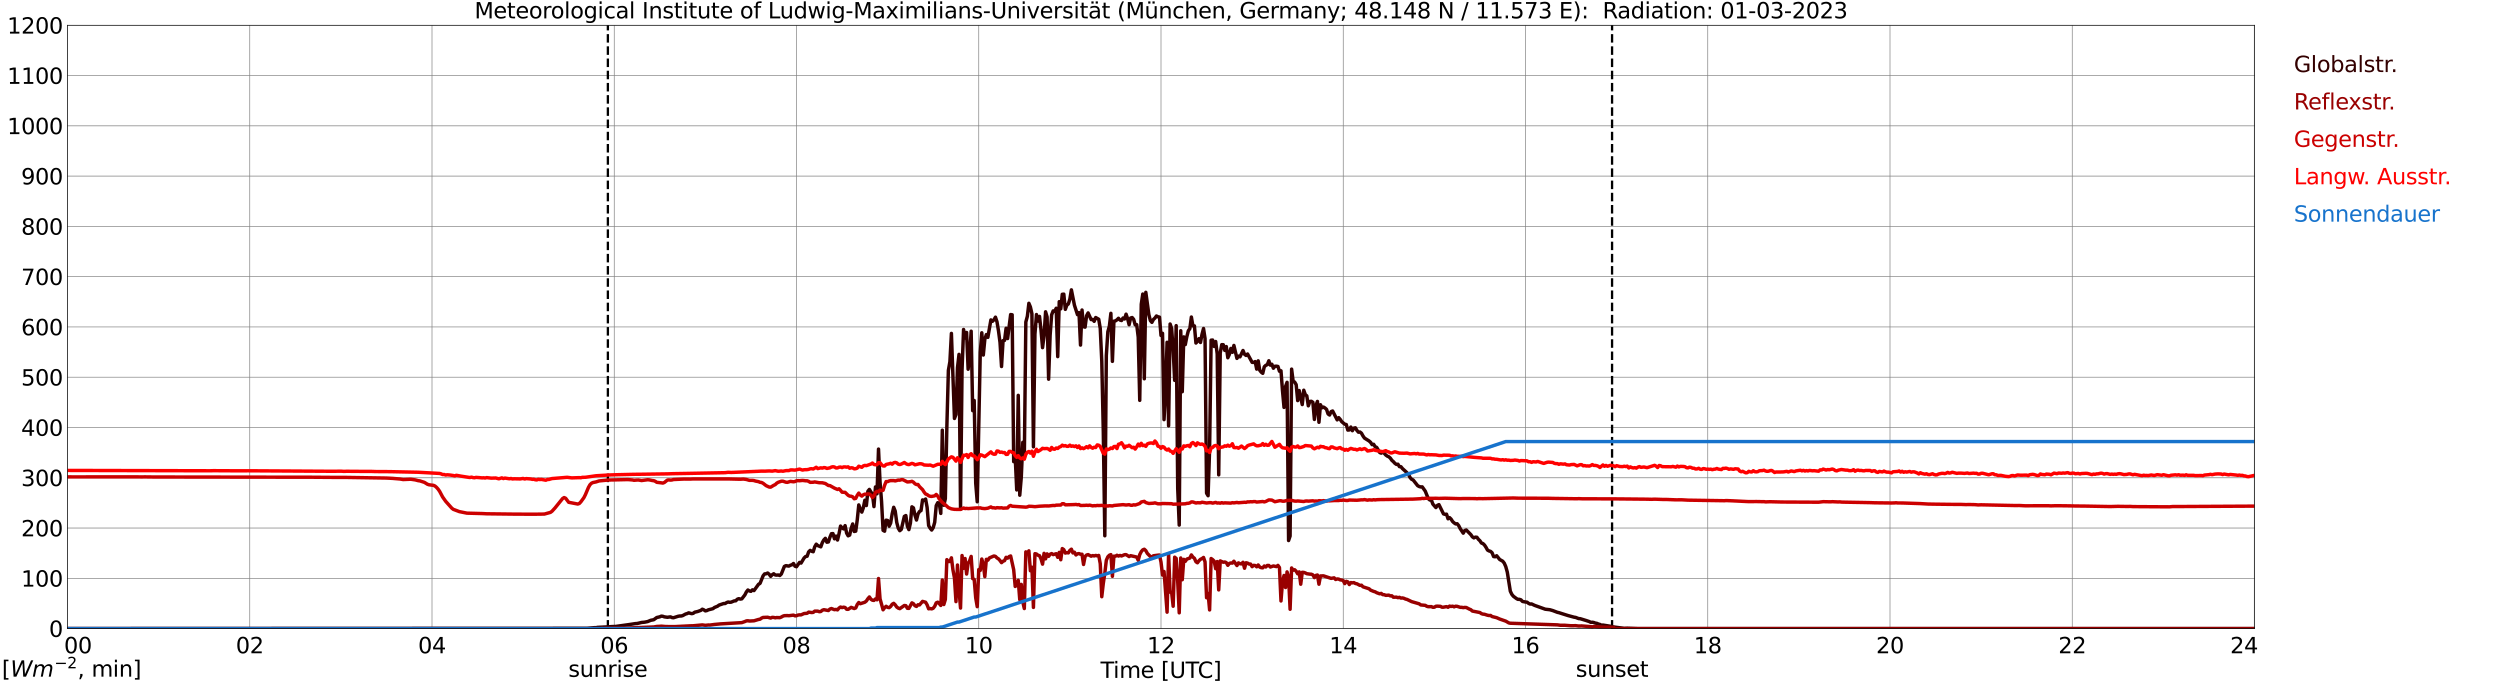 <?xml version="1.0" encoding="utf-8" standalone="no"?>
<!DOCTYPE svg PUBLIC "-//W3C//DTD SVG 1.1//EN"
  "http://www.w3.org/Graphics/SVG/1.1/DTD/svg11.dtd">
<svg xmlns:xlink="http://www.w3.org/1999/xlink" width="1085.4pt" height="296.64pt" viewBox="0 0 1085.4 296.64" xmlns="http://www.w3.org/2000/svg" version="1.1">
 <defs>
  <style type="text/css">*{stroke-linejoin: round; stroke-linecap: butt}</style>
 </defs>
 <g id="figure_1">
  <g id="patch_1">
   <path d="M 0 296.64 
L 1085.4 296.64 
L 1085.4 0 
L 0 0 
z
" style="fill: #ffffff"/>
  </g>
  <g id="axes_1">
   <g id="patch_2">
    <path d="M 29.306 272.909 
L 978.814 272.909 
L 978.814 10.976 
L 29.306 10.976 
z
" style="fill: #ffffff"/>
   </g>
   <g id="patch_3">
    <path d="M 978.814 272.909 
L 978.814 272.909 
L 978.814 10.976 
L 978.814 10.976 
z
" clip-path="url(#p4277abed23)" style="fill: #d3d3d3; opacity: 0.25; stroke: #d3d3d3; stroke-linejoin: miter"/>
   </g>
   <g id="matplotlib.axis_1">
    <g id="xtick_1">
     <g id="line2d_1">
      <path d="M 29.306 272.909 
L 29.306 10.976 
" clip-path="url(#p4277abed23)" style="fill: none; stroke: #808080; stroke-width: 0.3; stroke-linecap: square"/>
     </g>
     <g id="line2d_2"/>
     <g id="text_1">
      <!--    00 -->
      <g transform="translate(18.733 283.627) scale(0.095 -0.095)">
       <defs>
        <path id="DejaVuSans-20" transform="scale(0.016)"/>
        <path id="DejaVuSans-30" d="M 2034 4250 
Q 1547 4250 1301 3770 
Q 1056 3291 1056 2328 
Q 1056 1369 1301 889 
Q 1547 409 2034 409 
Q 2525 409 2770 889 
Q 3016 1369 3016 2328 
Q 3016 3291 2770 3770 
Q 2525 4250 2034 4250 
z
M 2034 4750 
Q 2819 4750 3233 4129 
Q 3647 3509 3647 2328 
Q 3647 1150 3233 529 
Q 2819 -91 2034 -91 
Q 1250 -91 836 529 
Q 422 1150 422 2328 
Q 422 3509 836 4129 
Q 1250 4750 2034 4750 
z
" transform="scale(0.016)"/>
       </defs>
       <use xlink:href="#DejaVuSans-20"/>
       <use xlink:href="#DejaVuSans-20" transform="translate(31.787 0)"/>
       <use xlink:href="#DejaVuSans-20" transform="translate(63.574 0)"/>
       <use xlink:href="#DejaVuSans-30" transform="translate(95.361 0)"/>
       <use xlink:href="#DejaVuSans-30" transform="translate(158.984 0)"/>
      </g>
     </g>
    </g>
    <g id="xtick_2">
     <g id="line2d_3">
      <path d="M 108.431 272.909 
L 108.431 10.976 
" clip-path="url(#p4277abed23)" style="fill: none; stroke: #808080; stroke-width: 0.3; stroke-linecap: square"/>
     </g>
     <g id="line2d_4"/>
     <g id="text_2">
      <!-- 02 -->
      <g transform="translate(102.387 283.627) scale(0.095 -0.095)">
       <defs>
        <path id="DejaVuSans-32" d="M 1228 531 
L 3431 531 
L 3431 0 
L 469 0 
L 469 531 
Q 828 903 1448 1529 
Q 2069 2156 2228 2338 
Q 2531 2678 2651 2914 
Q 2772 3150 2772 3378 
Q 2772 3750 2511 3984 
Q 2250 4219 1831 4219 
Q 1534 4219 1204 4116 
Q 875 4013 500 3803 
L 500 4441 
Q 881 4594 1212 4672 
Q 1544 4750 1819 4750 
Q 2544 4750 2975 4387 
Q 3406 4025 3406 3419 
Q 3406 3131 3298 2873 
Q 3191 2616 2906 2266 
Q 2828 2175 2409 1742 
Q 1991 1309 1228 531 
z
" transform="scale(0.016)"/>
       </defs>
       <use xlink:href="#DejaVuSans-30"/>
       <use xlink:href="#DejaVuSans-32" transform="translate(63.623 0)"/>
      </g>
     </g>
    </g>
    <g id="xtick_3">
     <g id="line2d_5">
      <path d="M 187.557 272.909 
L 187.557 10.976 
" clip-path="url(#p4277abed23)" style="fill: none; stroke: #808080; stroke-width: 0.3; stroke-linecap: square"/>
     </g>
     <g id="line2d_6"/>
     <g id="text_3">
      <!-- 04 -->
      <g transform="translate(181.513 283.627) scale(0.095 -0.095)">
       <defs>
        <path id="DejaVuSans-34" d="M 2419 4116 
L 825 1625 
L 2419 1625 
L 2419 4116 
z
M 2253 4666 
L 3047 4666 
L 3047 1625 
L 3713 1625 
L 3713 1100 
L 3047 1100 
L 3047 0 
L 2419 0 
L 2419 1100 
L 313 1100 
L 313 1709 
L 2253 4666 
z
" transform="scale(0.016)"/>
       </defs>
       <use xlink:href="#DejaVuSans-30"/>
       <use xlink:href="#DejaVuSans-34" transform="translate(63.623 0)"/>
      </g>
     </g>
    </g>
    <g id="xtick_4">
     <g id="line2d_7">
      <path d="M 266.683 272.909 
L 266.683 10.976 
" clip-path="url(#p4277abed23)" style="fill: none; stroke: #808080; stroke-width: 0.3; stroke-linecap: square"/>
     </g>
     <g id="line2d_8"/>
     <g id="text_4">
      <!-- 06 -->
      <g transform="translate(260.638 283.627) scale(0.095 -0.095)">
       <defs>
        <path id="DejaVuSans-36" d="M 2113 2584 
Q 1688 2584 1439 2293 
Q 1191 2003 1191 1497 
Q 1191 994 1439 701 
Q 1688 409 2113 409 
Q 2538 409 2786 701 
Q 3034 994 3034 1497 
Q 3034 2003 2786 2293 
Q 2538 2584 2113 2584 
z
M 3366 4563 
L 3366 3988 
Q 3128 4100 2886 4159 
Q 2644 4219 2406 4219 
Q 1781 4219 1451 3797 
Q 1122 3375 1075 2522 
Q 1259 2794 1537 2939 
Q 1816 3084 2150 3084 
Q 2853 3084 3261 2657 
Q 3669 2231 3669 1497 
Q 3669 778 3244 343 
Q 2819 -91 2113 -91 
Q 1303 -91 875 529 
Q 447 1150 447 2328 
Q 447 3434 972 4092 
Q 1497 4750 2381 4750 
Q 2619 4750 2861 4703 
Q 3103 4656 3366 4563 
z
" transform="scale(0.016)"/>
       </defs>
       <use xlink:href="#DejaVuSans-30"/>
       <use xlink:href="#DejaVuSans-36" transform="translate(63.623 0)"/>
      </g>
     </g>
    </g>
    <g id="xtick_5">
     <g id="line2d_9">
      <path d="M 345.808 272.909 
L 345.808 10.976 
" clip-path="url(#p4277abed23)" style="fill: none; stroke: #808080; stroke-width: 0.3; stroke-linecap: square"/>
     </g>
     <g id="line2d_10"/>
     <g id="text_5">
      <!-- 08 -->
      <g transform="translate(339.764 283.627) scale(0.095 -0.095)">
       <defs>
        <path id="DejaVuSans-38" d="M 2034 2216 
Q 1584 2216 1326 1975 
Q 1069 1734 1069 1313 
Q 1069 891 1326 650 
Q 1584 409 2034 409 
Q 2484 409 2743 651 
Q 3003 894 3003 1313 
Q 3003 1734 2745 1975 
Q 2488 2216 2034 2216 
z
M 1403 2484 
Q 997 2584 770 2862 
Q 544 3141 544 3541 
Q 544 4100 942 4425 
Q 1341 4750 2034 4750 
Q 2731 4750 3128 4425 
Q 3525 4100 3525 3541 
Q 3525 3141 3298 2862 
Q 3072 2584 2669 2484 
Q 3125 2378 3379 2068 
Q 3634 1759 3634 1313 
Q 3634 634 3220 271 
Q 2806 -91 2034 -91 
Q 1263 -91 848 271 
Q 434 634 434 1313 
Q 434 1759 690 2068 
Q 947 2378 1403 2484 
z
M 1172 3481 
Q 1172 3119 1398 2916 
Q 1625 2713 2034 2713 
Q 2441 2713 2670 2916 
Q 2900 3119 2900 3481 
Q 2900 3844 2670 4047 
Q 2441 4250 2034 4250 
Q 1625 4250 1398 4047 
Q 1172 3844 1172 3481 
z
" transform="scale(0.016)"/>
       </defs>
       <use xlink:href="#DejaVuSans-30"/>
       <use xlink:href="#DejaVuSans-38" transform="translate(63.623 0)"/>
      </g>
     </g>
    </g>
    <g id="xtick_6">
     <g id="line2d_11">
      <path d="M 424.934 272.909 
L 424.934 10.976 
" clip-path="url(#p4277abed23)" style="fill: none; stroke: #808080; stroke-width: 0.3; stroke-linecap: square"/>
     </g>
     <g id="line2d_12"/>
     <g id="text_6">
      <!-- 10 -->
      <g transform="translate(418.89 283.627) scale(0.095 -0.095)">
       <defs>
        <path id="DejaVuSans-31" d="M 794 531 
L 1825 531 
L 1825 4091 
L 703 3866 
L 703 4441 
L 1819 4666 
L 2450 4666 
L 2450 531 
L 3481 531 
L 3481 0 
L 794 0 
L 794 531 
z
" transform="scale(0.016)"/>
       </defs>
       <use xlink:href="#DejaVuSans-31"/>
       <use xlink:href="#DejaVuSans-30" transform="translate(63.623 0)"/>
      </g>
     </g>
    </g>
    <g id="xtick_7">
     <g id="line2d_13">
      <path d="M 504.06 272.909 
L 504.06 10.976 
" clip-path="url(#p4277abed23)" style="fill: none; stroke: #808080; stroke-width: 0.3; stroke-linecap: square"/>
     </g>
     <g id="line2d_14"/>
     <g id="text_7">
      <!-- 12 -->
      <g transform="translate(498.015 283.627) scale(0.095 -0.095)">
       <use xlink:href="#DejaVuSans-31"/>
       <use xlink:href="#DejaVuSans-32" transform="translate(63.623 0)"/>
      </g>
     </g>
    </g>
    <g id="xtick_8">
     <g id="line2d_15">
      <path d="M 583.185 272.909 
L 583.185 10.976 
" clip-path="url(#p4277abed23)" style="fill: none; stroke: #808080; stroke-width: 0.3; stroke-linecap: square"/>
     </g>
     <g id="line2d_16"/>
     <g id="text_8">
      <!-- 14 -->
      <g transform="translate(577.141 283.627) scale(0.095 -0.095)">
       <use xlink:href="#DejaVuSans-31"/>
       <use xlink:href="#DejaVuSans-34" transform="translate(63.623 0)"/>
      </g>
     </g>
    </g>
    <g id="xtick_9">
     <g id="line2d_17">
      <path d="M 662.311 272.909 
L 662.311 10.976 
" clip-path="url(#p4277abed23)" style="fill: none; stroke: #808080; stroke-width: 0.3; stroke-linecap: square"/>
     </g>
     <g id="line2d_18"/>
     <g id="text_9">
      <!-- 16 -->
      <g transform="translate(656.267 283.627) scale(0.095 -0.095)">
       <use xlink:href="#DejaVuSans-31"/>
       <use xlink:href="#DejaVuSans-36" transform="translate(63.623 0)"/>
      </g>
     </g>
    </g>
    <g id="xtick_10">
     <g id="line2d_19">
      <path d="M 741.437 272.909 
L 741.437 10.976 
" clip-path="url(#p4277abed23)" style="fill: none; stroke: #808080; stroke-width: 0.3; stroke-linecap: square"/>
     </g>
     <g id="line2d_20"/>
     <g id="text_10">
      <!-- 18 -->
      <g transform="translate(735.392 283.627) scale(0.095 -0.095)">
       <use xlink:href="#DejaVuSans-31"/>
       <use xlink:href="#DejaVuSans-38" transform="translate(63.623 0)"/>
      </g>
     </g>
    </g>
    <g id="xtick_11">
     <g id="line2d_21">
      <path d="M 820.562 272.909 
L 820.562 10.976 
" clip-path="url(#p4277abed23)" style="fill: none; stroke: #808080; stroke-width: 0.3; stroke-linecap: square"/>
     </g>
     <g id="line2d_22"/>
     <g id="text_11">
      <!-- 20 -->
      <g transform="translate(814.518 283.627) scale(0.095 -0.095)">
       <use xlink:href="#DejaVuSans-32"/>
       <use xlink:href="#DejaVuSans-30" transform="translate(63.623 0)"/>
      </g>
     </g>
    </g>
    <g id="xtick_12">
     <g id="line2d_23">
      <path d="M 899.688 272.909 
L 899.688 10.976 
" clip-path="url(#p4277abed23)" style="fill: none; stroke: #808080; stroke-width: 0.3; stroke-linecap: square"/>
     </g>
     <g id="line2d_24"/>
     <g id="text_12">
      <!-- 22 -->
      <g transform="translate(893.644 283.627) scale(0.095 -0.095)">
       <use xlink:href="#DejaVuSans-32"/>
       <use xlink:href="#DejaVuSans-32" transform="translate(63.623 0)"/>
      </g>
     </g>
    </g>
    <g id="xtick_13">
     <g id="line2d_25">
      <path d="M 978.814 272.909 
L 978.814 10.976 
" clip-path="url(#p4277abed23)" style="fill: none; stroke: #808080; stroke-width: 0.3; stroke-linecap: square"/>
     </g>
     <g id="line2d_26"/>
     <g id="text_13">
      <!-- 24    -->
      <g transform="translate(968.241 283.627) scale(0.095 -0.095)">
       <use xlink:href="#DejaVuSans-32"/>
       <use xlink:href="#DejaVuSans-34" transform="translate(63.623 0)"/>
       <use xlink:href="#DejaVuSans-20" transform="translate(127.246 0)"/>
       <use xlink:href="#DejaVuSans-20" transform="translate(159.033 0)"/>
       <use xlink:href="#DejaVuSans-20" transform="translate(190.82 0)"/>
      </g>
     </g>
    </g>
    <g id="text_14">
     <!-- Time [UTC] -->
     <g transform="translate(477.806 294.322) scale(0.095 -0.095)">
      <defs>
       <path id="DejaVuSans-54" d="M -19 4666 
L 3928 4666 
L 3928 4134 
L 2272 4134 
L 2272 0 
L 1638 0 
L 1638 4134 
L -19 4134 
L -19 4666 
z
" transform="scale(0.016)"/>
       <path id="DejaVuSans-69" d="M 603 3500 
L 1178 3500 
L 1178 0 
L 603 0 
L 603 3500 
z
M 603 4863 
L 1178 4863 
L 1178 4134 
L 603 4134 
L 603 4863 
z
" transform="scale(0.016)"/>
       <path id="DejaVuSans-6d" d="M 3328 2828 
Q 3544 3216 3844 3400 
Q 4144 3584 4550 3584 
Q 5097 3584 5394 3201 
Q 5691 2819 5691 2113 
L 5691 0 
L 5113 0 
L 5113 2094 
Q 5113 2597 4934 2840 
Q 4756 3084 4391 3084 
Q 3944 3084 3684 2787 
Q 3425 2491 3425 1978 
L 3425 0 
L 2847 0 
L 2847 2094 
Q 2847 2600 2669 2842 
Q 2491 3084 2119 3084 
Q 1678 3084 1418 2786 
Q 1159 2488 1159 1978 
L 1159 0 
L 581 0 
L 581 3500 
L 1159 3500 
L 1159 2956 
Q 1356 3278 1631 3431 
Q 1906 3584 2284 3584 
Q 2666 3584 2933 3390 
Q 3200 3197 3328 2828 
z
" transform="scale(0.016)"/>
       <path id="DejaVuSans-65" d="M 3597 1894 
L 3597 1613 
L 953 1613 
Q 991 1019 1311 708 
Q 1631 397 2203 397 
Q 2534 397 2845 478 
Q 3156 559 3463 722 
L 3463 178 
Q 3153 47 2828 -22 
Q 2503 -91 2169 -91 
Q 1331 -91 842 396 
Q 353 884 353 1716 
Q 353 2575 817 3079 
Q 1281 3584 2069 3584 
Q 2775 3584 3186 3129 
Q 3597 2675 3597 1894 
z
M 3022 2063 
Q 3016 2534 2758 2815 
Q 2500 3097 2075 3097 
Q 1594 3097 1305 2825 
Q 1016 2553 972 2059 
L 3022 2063 
z
" transform="scale(0.016)"/>
       <path id="DejaVuSans-5b" d="M 550 4863 
L 1875 4863 
L 1875 4416 
L 1125 4416 
L 1125 -397 
L 1875 -397 
L 1875 -844 
L 550 -844 
L 550 4863 
z
" transform="scale(0.016)"/>
       <path id="DejaVuSans-55" d="M 556 4666 
L 1191 4666 
L 1191 1831 
Q 1191 1081 1462 751 
Q 1734 422 2344 422 
Q 2950 422 3222 751 
Q 3494 1081 3494 1831 
L 3494 4666 
L 4128 4666 
L 4128 1753 
Q 4128 841 3676 375 
Q 3225 -91 2344 -91 
Q 1459 -91 1007 375 
Q 556 841 556 1753 
L 556 4666 
z
" transform="scale(0.016)"/>
       <path id="DejaVuSans-43" d="M 4122 4306 
L 4122 3641 
Q 3803 3938 3442 4084 
Q 3081 4231 2675 4231 
Q 1875 4231 1450 3742 
Q 1025 3253 1025 2328 
Q 1025 1406 1450 917 
Q 1875 428 2675 428 
Q 3081 428 3442 575 
Q 3803 722 4122 1019 
L 4122 359 
Q 3791 134 3420 21 
Q 3050 -91 2638 -91 
Q 1578 -91 968 557 
Q 359 1206 359 2328 
Q 359 3453 968 4101 
Q 1578 4750 2638 4750 
Q 3056 4750 3426 4639 
Q 3797 4528 4122 4306 
z
" transform="scale(0.016)"/>
       <path id="DejaVuSans-5d" d="M 1947 4863 
L 1947 -844 
L 622 -844 
L 622 -397 
L 1369 -397 
L 1369 4416 
L 622 4416 
L 622 4863 
L 1947 4863 
z
" transform="scale(0.016)"/>
      </defs>
      <use xlink:href="#DejaVuSans-54"/>
      <use xlink:href="#DejaVuSans-69" transform="translate(57.959 0)"/>
      <use xlink:href="#DejaVuSans-6d" transform="translate(85.742 0)"/>
      <use xlink:href="#DejaVuSans-65" transform="translate(183.154 0)"/>
      <use xlink:href="#DejaVuSans-20" transform="translate(244.678 0)"/>
      <use xlink:href="#DejaVuSans-5b" transform="translate(276.465 0)"/>
      <use xlink:href="#DejaVuSans-55" transform="translate(315.479 0)"/>
      <use xlink:href="#DejaVuSans-54" transform="translate(388.672 0)"/>
      <use xlink:href="#DejaVuSans-43" transform="translate(443.881 0)"/>
      <use xlink:href="#DejaVuSans-5d" transform="translate(513.705 0)"/>
     </g>
    </g>
   </g>
   <g id="matplotlib.axis_2">
    <g id="ytick_1">
     <g id="line2d_27">
      <path d="M 29.306 272.909 
L 978.814 272.909 
" clip-path="url(#p4277abed23)" style="fill: none; stroke: #808080; stroke-width: 0.3; stroke-linecap: square"/>
     </g>
     <g id="line2d_28"/>
     <g id="text_15">
      <!-- 0 -->
      <g transform="translate(21.261 276.518) scale(0.095 -0.095)">
       <use xlink:href="#DejaVuSans-30"/>
      </g>
     </g>
    </g>
    <g id="ytick_2">
     <g id="line2d_29">
      <path d="M 29.306 251.081 
L 978.814 251.081 
" clip-path="url(#p4277abed23)" style="fill: none; stroke: #808080; stroke-width: 0.3; stroke-linecap: square"/>
     </g>
     <g id="line2d_30"/>
     <g id="text_16">
      <!-- 100 -->
      <g transform="translate(9.173 254.69) scale(0.095 -0.095)">
       <use xlink:href="#DejaVuSans-31"/>
       <use xlink:href="#DejaVuSans-30" transform="translate(63.623 0)"/>
       <use xlink:href="#DejaVuSans-30" transform="translate(127.246 0)"/>
      </g>
     </g>
    </g>
    <g id="ytick_3">
     <g id="line2d_31">
      <path d="M 29.306 229.253 
L 978.814 229.253 
" clip-path="url(#p4277abed23)" style="fill: none; stroke: #808080; stroke-width: 0.3; stroke-linecap: square"/>
     </g>
     <g id="line2d_32"/>
     <g id="text_17">
      <!-- 200 -->
      <g transform="translate(9.173 232.863) scale(0.095 -0.095)">
       <use xlink:href="#DejaVuSans-32"/>
       <use xlink:href="#DejaVuSans-30" transform="translate(63.623 0)"/>
       <use xlink:href="#DejaVuSans-30" transform="translate(127.246 0)"/>
      </g>
     </g>
    </g>
    <g id="ytick_4">
     <g id="line2d_33">
      <path d="M 29.306 207.426 
L 978.814 207.426 
" clip-path="url(#p4277abed23)" style="fill: none; stroke: #808080; stroke-width: 0.3; stroke-linecap: square"/>
     </g>
     <g id="line2d_34"/>
     <g id="text_18">
      <!-- 300 -->
      <g transform="translate(9.173 211.035) scale(0.095 -0.095)">
       <defs>
        <path id="DejaVuSans-33" d="M 2597 2516 
Q 3050 2419 3304 2112 
Q 3559 1806 3559 1356 
Q 3559 666 3084 287 
Q 2609 -91 1734 -91 
Q 1441 -91 1130 -33 
Q 819 25 488 141 
L 488 750 
Q 750 597 1062 519 
Q 1375 441 1716 441 
Q 2309 441 2620 675 
Q 2931 909 2931 1356 
Q 2931 1769 2642 2001 
Q 2353 2234 1838 2234 
L 1294 2234 
L 1294 2753 
L 1863 2753 
Q 2328 2753 2575 2939 
Q 2822 3125 2822 3475 
Q 2822 3834 2567 4026 
Q 2313 4219 1838 4219 
Q 1578 4219 1281 4162 
Q 984 4106 628 3988 
L 628 4550 
Q 988 4650 1302 4700 
Q 1616 4750 1894 4750 
Q 2613 4750 3031 4423 
Q 3450 4097 3450 3541 
Q 3450 3153 3228 2886 
Q 3006 2619 2597 2516 
z
" transform="scale(0.016)"/>
       </defs>
       <use xlink:href="#DejaVuSans-33"/>
       <use xlink:href="#DejaVuSans-30" transform="translate(63.623 0)"/>
       <use xlink:href="#DejaVuSans-30" transform="translate(127.246 0)"/>
      </g>
     </g>
    </g>
    <g id="ytick_5">
     <g id="line2d_35">
      <path d="M 29.306 185.598 
L 978.814 185.598 
" clip-path="url(#p4277abed23)" style="fill: none; stroke: #808080; stroke-width: 0.3; stroke-linecap: square"/>
     </g>
     <g id="line2d_36"/>
     <g id="text_19">
      <!-- 400 -->
      <g transform="translate(9.173 189.207) scale(0.095 -0.095)">
       <use xlink:href="#DejaVuSans-34"/>
       <use xlink:href="#DejaVuSans-30" transform="translate(63.623 0)"/>
       <use xlink:href="#DejaVuSans-30" transform="translate(127.246 0)"/>
      </g>
     </g>
    </g>
    <g id="ytick_6">
     <g id="line2d_37">
      <path d="M 29.306 163.77 
L 978.814 163.77 
" clip-path="url(#p4277abed23)" style="fill: none; stroke: #808080; stroke-width: 0.3; stroke-linecap: square"/>
     </g>
     <g id="line2d_38"/>
     <g id="text_20">
      <!-- 500 -->
      <g transform="translate(9.173 167.379) scale(0.095 -0.095)">
       <defs>
        <path id="DejaVuSans-35" d="M 691 4666 
L 3169 4666 
L 3169 4134 
L 1269 4134 
L 1269 2991 
Q 1406 3038 1543 3061 
Q 1681 3084 1819 3084 
Q 2600 3084 3056 2656 
Q 3513 2228 3513 1497 
Q 3513 744 3044 326 
Q 2575 -91 1722 -91 
Q 1428 -91 1123 -41 
Q 819 9 494 109 
L 494 744 
Q 775 591 1075 516 
Q 1375 441 1709 441 
Q 2250 441 2565 725 
Q 2881 1009 2881 1497 
Q 2881 1984 2565 2268 
Q 2250 2553 1709 2553 
Q 1456 2553 1204 2497 
Q 953 2441 691 2322 
L 691 4666 
z
" transform="scale(0.016)"/>
       </defs>
       <use xlink:href="#DejaVuSans-35"/>
       <use xlink:href="#DejaVuSans-30" transform="translate(63.623 0)"/>
       <use xlink:href="#DejaVuSans-30" transform="translate(127.246 0)"/>
      </g>
     </g>
    </g>
    <g id="ytick_7">
     <g id="line2d_39">
      <path d="M 29.306 141.942 
L 978.814 141.942 
" clip-path="url(#p4277abed23)" style="fill: none; stroke: #808080; stroke-width: 0.3; stroke-linecap: square"/>
     </g>
     <g id="line2d_40"/>
     <g id="text_21">
      <!-- 600 -->
      <g transform="translate(9.173 145.551) scale(0.095 -0.095)">
       <use xlink:href="#DejaVuSans-36"/>
       <use xlink:href="#DejaVuSans-30" transform="translate(63.623 0)"/>
       <use xlink:href="#DejaVuSans-30" transform="translate(127.246 0)"/>
      </g>
     </g>
    </g>
    <g id="ytick_8">
     <g id="line2d_41">
      <path d="M 29.306 120.114 
L 978.814 120.114 
" clip-path="url(#p4277abed23)" style="fill: none; stroke: #808080; stroke-width: 0.3; stroke-linecap: square"/>
     </g>
     <g id="line2d_42"/>
     <g id="text_22">
      <!-- 700 -->
      <g transform="translate(9.173 123.724) scale(0.095 -0.095)">
       <defs>
        <path id="DejaVuSans-37" d="M 525 4666 
L 3525 4666 
L 3525 4397 
L 1831 0 
L 1172 0 
L 2766 4134 
L 525 4134 
L 525 4666 
z
" transform="scale(0.016)"/>
       </defs>
       <use xlink:href="#DejaVuSans-37"/>
       <use xlink:href="#DejaVuSans-30" transform="translate(63.623 0)"/>
       <use xlink:href="#DejaVuSans-30" transform="translate(127.246 0)"/>
      </g>
     </g>
    </g>
    <g id="ytick_9">
     <g id="line2d_43">
      <path d="M 29.306 98.287 
L 978.814 98.287 
" clip-path="url(#p4277abed23)" style="fill: none; stroke: #808080; stroke-width: 0.3; stroke-linecap: square"/>
     </g>
     <g id="line2d_44"/>
     <g id="text_23">
      <!-- 800 -->
      <g transform="translate(9.173 101.896) scale(0.095 -0.095)">
       <use xlink:href="#DejaVuSans-38"/>
       <use xlink:href="#DejaVuSans-30" transform="translate(63.623 0)"/>
       <use xlink:href="#DejaVuSans-30" transform="translate(127.246 0)"/>
      </g>
     </g>
    </g>
    <g id="ytick_10">
     <g id="line2d_45">
      <path d="M 29.306 76.459 
L 978.814 76.459 
" clip-path="url(#p4277abed23)" style="fill: none; stroke: #808080; stroke-width: 0.3; stroke-linecap: square"/>
     </g>
     <g id="line2d_46"/>
     <g id="text_24">
      <!-- 900 -->
      <g transform="translate(9.173 80.068) scale(0.095 -0.095)">
       <defs>
        <path id="DejaVuSans-39" d="M 703 97 
L 703 672 
Q 941 559 1184 500 
Q 1428 441 1663 441 
Q 2288 441 2617 861 
Q 2947 1281 2994 2138 
Q 2813 1869 2534 1725 
Q 2256 1581 1919 1581 
Q 1219 1581 811 2004 
Q 403 2428 403 3163 
Q 403 3881 828 4315 
Q 1253 4750 1959 4750 
Q 2769 4750 3195 4129 
Q 3622 3509 3622 2328 
Q 3622 1225 3098 567 
Q 2575 -91 1691 -91 
Q 1453 -91 1209 -44 
Q 966 3 703 97 
z
M 1959 2075 
Q 2384 2075 2632 2365 
Q 2881 2656 2881 3163 
Q 2881 3666 2632 3958 
Q 2384 4250 1959 4250 
Q 1534 4250 1286 3958 
Q 1038 3666 1038 3163 
Q 1038 2656 1286 2365 
Q 1534 2075 1959 2075 
z
" transform="scale(0.016)"/>
       </defs>
       <use xlink:href="#DejaVuSans-39"/>
       <use xlink:href="#DejaVuSans-30" transform="translate(63.623 0)"/>
       <use xlink:href="#DejaVuSans-30" transform="translate(127.246 0)"/>
      </g>
     </g>
    </g>
    <g id="ytick_11">
     <g id="line2d_47">
      <path d="M 29.306 54.631 
L 978.814 54.631 
" clip-path="url(#p4277abed23)" style="fill: none; stroke: #808080; stroke-width: 0.3; stroke-linecap: square"/>
     </g>
     <g id="line2d_48"/>
     <g id="text_25">
      <!-- 1000 -->
      <g transform="translate(3.128 58.24) scale(0.095 -0.095)">
       <use xlink:href="#DejaVuSans-31"/>
       <use xlink:href="#DejaVuSans-30" transform="translate(63.623 0)"/>
       <use xlink:href="#DejaVuSans-30" transform="translate(127.246 0)"/>
       <use xlink:href="#DejaVuSans-30" transform="translate(190.869 0)"/>
      </g>
     </g>
    </g>
    <g id="ytick_12">
     <g id="line2d_49">
      <path d="M 29.306 32.803 
L 978.814 32.803 
" clip-path="url(#p4277abed23)" style="fill: none; stroke: #808080; stroke-width: 0.3; stroke-linecap: square"/>
     </g>
     <g id="line2d_50"/>
     <g id="text_26">
      <!-- 1100 -->
      <g transform="translate(3.128 36.413) scale(0.095 -0.095)">
       <use xlink:href="#DejaVuSans-31"/>
       <use xlink:href="#DejaVuSans-31" transform="translate(63.623 0)"/>
       <use xlink:href="#DejaVuSans-30" transform="translate(127.246 0)"/>
       <use xlink:href="#DejaVuSans-30" transform="translate(190.869 0)"/>
      </g>
     </g>
    </g>
    <g id="ytick_13">
     <g id="line2d_51">
      <path d="M 29.306 10.976 
L 978.814 10.976 
" clip-path="url(#p4277abed23)" style="fill: none; stroke: #808080; stroke-width: 0.3; stroke-linecap: square"/>
     </g>
     <g id="line2d_52"/>
     <g id="text_27">
      <!-- 1200 -->
      <g transform="translate(3.128 14.585) scale(0.095 -0.095)">
       <use xlink:href="#DejaVuSans-31"/>
       <use xlink:href="#DejaVuSans-32" transform="translate(63.623 0)"/>
       <use xlink:href="#DejaVuSans-30" transform="translate(127.246 0)"/>
       <use xlink:href="#DejaVuSans-30" transform="translate(190.869 0)"/>
      </g>
     </g>
    </g>
   </g>
   <g id="line2d_53">
    <path d="M 263.913 272.909 
L 263.913 10.976 
" clip-path="url(#p4277abed23)" style="fill: none; stroke-dasharray: 3.7,1.6; stroke-dashoffset: 0; stroke: #000000"/>
   </g>
   <g id="line2d_54">
    <path d="M 699.896 272.909 
L 699.896 10.976 
" clip-path="url(#p4277abed23)" style="fill: none; stroke-dasharray: 3.7,1.6; stroke-dashoffset: 0; stroke: #000000"/>
   </g>
   <g id="line2d_55">
    <path d="M 29.306 272.909 
L 254.814 272.802 
L 258.111 272.496 
L 258.77 272.518 
L 259.43 272.376 
L 264.045 272.154 
L 265.364 272.051 
L 267.342 271.97 
L 273.277 271.139 
L 275.914 270.735 
L 276.573 270.713 
L 278.552 270.248 
L 279.87 270.126 
L 281.189 269.862 
L 282.508 269.316 
L 283.827 269.052 
L 285.145 268.1 
L 286.464 267.795 
L 287.124 267.491 
L 287.783 267.572 
L 288.442 267.816 
L 289.761 267.998 
L 291.08 267.816 
L 291.739 268.12 
L 292.399 268.201 
L 294.377 267.572 
L 295.036 267.45 
L 295.696 267.45 
L 296.355 267.288 
L 297.674 266.579 
L 298.333 266.398 
L 298.992 266.072 
L 300.311 266.437 
L 300.971 266.275 
L 301.63 265.789 
L 302.949 265.485 
L 304.267 264.998 
L 304.927 264.492 
L 305.586 264.776 
L 306.246 265.221 
L 306.905 265.079 
L 307.564 264.754 
L 308.883 264.431 
L 309.543 264.248 
L 310.202 263.741 
L 311.521 263.195 
L 312.18 262.709 
L 314.158 262.039 
L 314.818 262.039 
L 315.477 261.613 
L 316.136 261.371 
L 316.796 261.493 
L 317.455 261.432 
L 318.774 260.884 
L 319.433 260.842 
L 320.093 260.174 
L 320.752 259.91 
L 321.411 260.113 
L 322.071 259.991 
L 323.39 258.291 
L 324.049 256.992 
L 324.708 256.163 
L 325.368 256.566 
L 326.027 256.73 
L 326.686 256.08 
L 327.346 256.405 
L 329.324 253.67 
L 329.983 253.283 
L 331.302 250.001 
L 331.961 249.169 
L 332.621 249.108 
L 333.28 248.785 
L 333.94 249.311 
L 334.599 250.223 
L 335.258 249.533 
L 335.918 249.108 
L 336.577 249.636 
L 337.236 249.697 
L 337.896 249.636 
L 338.555 249.859 
L 339.215 249.23 
L 340.533 245.928 
L 341.193 245.583 
L 342.512 245.786 
L 343.171 245.399 
L 343.83 245.218 
L 344.49 244.651 
L 345.149 245.825 
L 345.808 246.048 
L 347.127 244.183 
L 347.787 244.467 
L 349.105 242.258 
L 349.765 241.61 
L 350.424 241.488 
L 351.083 239.604 
L 351.743 238.956 
L 352.402 239.34 
L 353.062 239.543 
L 353.721 237.395 
L 354.38 236.26 
L 355.04 236.867 
L 356.359 237.415 
L 357.018 235.59 
L 357.677 234.416 
L 358.337 233.726 
L 358.996 235.409 
L 359.655 235.286 
L 360.315 233.281 
L 360.974 231.72 
L 361.634 231.659 
L 362.293 233.929 
L 362.952 232.752 
L 363.612 234.455 
L 364.271 231.72 
L 364.93 228.395 
L 365.59 229.186 
L 366.249 229.631 
L 366.909 228.214 
L 367.568 231.456 
L 368.227 232.632 
L 368.887 232.307 
L 369.546 229.369 
L 370.206 227.483 
L 370.865 230.746 
L 371.524 230.604 
L 372.184 225.719 
L 372.843 219.215 
L 373.502 220.957 
L 374.162 222.336 
L 374.821 220.45 
L 375.481 217.187 
L 376.14 219.479 
L 376.799 213.275 
L 377.459 212.485 
L 378.118 213.601 
L 378.777 214.493 
L 379.437 219.944 
L 380.096 211.411 
L 380.756 214.371 
L 381.415 194.975 
L 382.074 209.202 
L 382.734 217.674 
L 383.393 230.24 
L 384.053 230.624 
L 384.712 225.842 
L 385.371 225.983 
L 386.031 228.476 
L 386.69 227.079 
L 387.349 223.045 
L 388.009 220.249 
L 388.668 221.91 
L 389.328 226.815 
L 389.987 229.327 
L 390.646 230.401 
L 391.306 229.856 
L 392.624 224.2 
L 393.284 223.836 
L 393.943 228.457 
L 394.603 229.936 
L 395.262 227.138 
L 395.921 220.046 
L 396.581 220.511 
L 397.24 223.694 
L 397.899 225.78 
L 398.559 223.146 
L 399.218 222.072 
L 399.878 221.666 
L 400.537 217.045 
L 401.196 217.248 
L 401.856 216.661 
L 402.515 220.289 
L 403.175 228.192 
L 403.834 229.308 
L 404.493 230.118 
L 405.153 229.105 
L 405.812 226.754 
L 406.471 219.54 
L 407.131 218.241 
L 407.79 218.547 
L 408.45 222.904 
L 409.109 186.768 
L 409.768 219.357 
L 410.428 216.519 
L 411.087 185.327 
L 411.746 160.825 
L 412.406 157.034 
L 413.065 144.754 
L 414.384 181.68 
L 415.043 179.977 
L 415.703 159.61 
L 416.362 153.854 
L 417.022 221.059 
L 417.681 160.662 
L 418.34 143.051 
L 419 146.799 
L 419.659 144.348 
L 420.318 160.297 
L 420.978 154.36 
L 421.637 143.8 
L 422.297 178.294 
L 422.956 173.876 
L 423.615 209.789 
L 424.275 217.857 
L 425.593 153.002 
L 426.253 144.49 
L 426.912 154.137 
L 427.572 147.327 
L 428.231 145.26 
L 428.89 146.456 
L 430.209 138.895 
L 430.869 139.504 
L 431.528 138.856 
L 432.187 137.701 
L 432.847 139.707 
L 433.506 143.638 
L 434.165 148.665 
L 434.825 159.123 
L 435.484 147.895 
L 436.144 147.772 
L 436.803 142.523 
L 437.462 146.982 
L 438.781 136.566 
L 439.44 136.666 
L 440.1 200.428 
L 440.759 198.339 
L 441.419 212.708 
L 442.078 171.648 
L 442.737 215 
L 443.397 207.216 
L 444.056 192.037 
L 444.716 198.928 
L 445.375 139.807 
L 446.034 137.334 
L 446.694 131.681 
L 447.353 133.261 
L 448.012 136.221 
L 448.672 194.001 
L 449.331 145.037 
L 449.991 136.566 
L 450.65 139.423 
L 451.309 137.376 
L 451.969 143.313 
L 452.628 150.935 
L 453.287 145.786 
L 453.947 135.37 
L 454.606 137.618 
L 455.266 164.634 
L 455.925 145.524 
L 456.584 136.666 
L 457.244 134.984 
L 457.903 135.147 
L 458.563 133.829 
L 459.222 154.825 
L 459.881 130.972 
L 460.541 134.071 
L 461.2 127.769 
L 461.859 127.708 
L 462.519 134.316 
L 463.178 132.471 
L 463.838 131.965 
L 464.497 129.817 
L 465.156 125.844 
L 466.475 132.491 
L 467.794 136.605 
L 468.453 135.693 
L 469.113 149.82 
L 469.772 134.599 
L 470.431 141.835 
L 471.091 142.036 
L 471.75 137.092 
L 472.409 135.857 
L 473.728 138.753 
L 474.388 138.672 
L 475.047 139.504 
L 475.706 137.863 
L 477.025 138.611 
L 477.685 142.584 
L 478.344 156.792 
L 479.003 187.375 
L 479.663 232.61 
L 480.322 154.34 
L 480.981 144.044 
L 481.641 141.632 
L 482.3 136.038 
L 482.96 156.892 
L 483.619 139.443 
L 484.278 139.321 
L 484.938 138.856 
L 485.597 138.186 
L 486.256 138.956 
L 486.916 139.159 
L 487.575 138.066 
L 488.235 138.491 
L 488.894 136.402 
L 489.553 138.308 
L 490.213 140.984 
L 490.872 138.066 
L 491.532 137.863 
L 492.191 138.653 
L 492.85 141.023 
L 493.51 140.962 
L 494.169 146.354 
L 494.828 173.815 
L 495.488 132.087 
L 496.147 127.667 
L 496.807 164.453 
L 497.466 126.918 
L 498.785 136.566 
L 499.444 139.179 
L 500.103 139.949 
L 500.763 138.714 
L 501.422 138.085 
L 502.082 137.193 
L 502.741 137.537 
L 503.4 137.679 
L 504.06 145.644 
L 504.719 144.712 
L 505.379 182.186 
L 506.038 169.155 
L 506.697 148.604 
L 507.357 184.882 
L 508.016 140.678 
L 508.675 142.604 
L 509.335 151.806 
L 509.994 165.141 
L 510.654 141.388 
L 511.313 212.14 
L 511.972 227.97 
L 512.632 143.597 
L 513.291 170.067 
L 513.95 146.273 
L 514.61 149.597 
L 515.269 146.192 
L 515.929 143.597 
L 516.588 142.687 
L 517.247 137.64 
L 517.907 141.471 
L 518.566 141.49 
L 519.226 148.927 
L 519.885 148.218 
L 520.544 147.043 
L 521.204 148.685 
L 521.863 145.157 
L 522.522 142.625 
L 523.182 146.963 
L 523.841 214.107 
L 524.501 215.222 
L 525.16 195.036 
L 525.819 147.692 
L 526.479 147.631 
L 527.138 150.407 
L 527.797 148.279 
L 528.457 153.651 
L 529.116 206.162 
L 529.776 153.225 
L 530.435 149.637 
L 531.094 149.658 
L 531.754 152.129 
L 532.413 150.468 
L 533.073 155.312 
L 533.732 153.873 
L 534.391 151.278 
L 535.051 152.961 
L 535.71 149.981 
L 537.029 155.596 
L 537.688 154.602 
L 538.348 154.928 
L 539.666 152.171 
L 540.326 153.812 
L 540.985 154.319 
L 541.644 153.69 
L 543.623 157.318 
L 544.282 157.359 
L 544.941 156.995 
L 545.601 160.258 
L 546.26 156.669 
L 546.919 160.745 
L 547.579 161.574 
L 548.238 162.081 
L 548.898 159.245 
L 549.557 158.616 
L 550.216 158.311 
L 550.876 156.63 
L 551.535 158.536 
L 552.195 158.149 
L 552.854 159.872 
L 553.513 159.02 
L 554.173 158.981 
L 554.832 159.103 
L 555.491 161.17 
L 556.151 160.987 
L 556.81 169.681 
L 557.47 176.878 
L 558.129 167.817 
L 558.788 165.992 
L 559.448 234.677 
L 560.107 232.733 
L 560.766 160.258 
L 561.426 165.507 
L 562.085 165.872 
L 562.745 167.007 
L 563.404 173.918 
L 564.063 169.561 
L 565.382 175.64 
L 566.042 169.419 
L 566.701 171.322 
L 567.36 171.87 
L 568.02 176.188 
L 568.679 174.302 
L 569.338 174.221 
L 569.998 174.666 
L 570.657 182.105 
L 571.317 176.085 
L 571.976 174.282 
L 572.635 183.341 
L 573.295 175.721 
L 573.954 177.039 
L 574.613 176.736 
L 575.273 177.14 
L 575.932 177.727 
L 576.592 179.713 
L 577.251 180.18 
L 577.91 178.72 
L 578.57 178.436 
L 580.548 182.289 
L 581.207 181.335 
L 581.867 182.086 
L 582.526 183.079 
L 583.845 184.172 
L 584.504 184.314 
L 585.164 186.726 
L 585.823 186.665 
L 586.482 185.41 
L 587.142 186.99 
L 587.801 185.875 
L 588.46 185.733 
L 589.12 186.868 
L 589.779 187.639 
L 590.439 187.558 
L 591.098 188.084 
L 591.757 189.28 
L 592.417 190.212 
L 594.395 191.448 
L 595.054 192.037 
L 595.714 193.05 
L 596.373 192.888 
L 597.032 193.962 
L 597.692 194.226 
L 599.011 196.475 
L 599.67 196.739 
L 600.329 196.252 
L 600.989 196.819 
L 601.648 197.548 
L 602.307 198.035 
L 602.967 198.319 
L 603.626 198.906 
L 604.286 199.86 
L 604.945 200.428 
L 605.604 201.157 
L 606.264 201.624 
L 606.923 201.541 
L 607.582 202.595 
L 608.242 202.637 
L 608.901 203.446 
L 610.22 204.642 
L 610.879 205.271 
L 611.539 206.061 
L 612.198 207.319 
L 612.858 208.087 
L 613.517 208.371 
L 615.495 210.866 
L 616.154 211.23 
L 616.814 211.411 
L 617.473 211.372 
L 618.792 213.236 
L 620.111 216.519 
L 620.77 217.086 
L 621.429 217.086 
L 622.089 218.85 
L 623.408 220.369 
L 624.067 219.398 
L 624.726 219.092 
L 626.705 223.107 
L 627.364 223.31 
L 628.023 223.227 
L 628.683 225.235 
L 629.342 224.728 
L 630.001 225.377 
L 630.661 226.409 
L 631.32 227.018 
L 631.98 227.463 
L 632.639 227.383 
L 633.298 228.192 
L 633.958 229.489 
L 635.276 231.475 
L 635.936 230.34 
L 636.595 230.098 
L 638.573 232.104 
L 639.233 233.058 
L 639.892 233.523 
L 640.552 233.2 
L 641.211 233.261 
L 641.87 234.151 
L 642.53 234.78 
L 643.189 235.773 
L 643.848 235.996 
L 644.508 236.644 
L 645.167 237.637 
L 645.827 238.833 
L 646.486 239.198 
L 647.145 239.381 
L 647.805 239.988 
L 648.464 241.63 
L 649.123 241.732 
L 649.783 241.285 
L 651.102 242.907 
L 652.42 243.657 
L 653.08 244.487 
L 653.739 245.989 
L 654.399 248.379 
L 655.717 256.669 
L 656.377 258.046 
L 657.036 258.858 
L 658.355 259.849 
L 659.014 260.216 
L 659.674 260.216 
L 660.333 260.417 
L 660.992 261.126 
L 662.311 261.371 
L 662.97 261.432 
L 663.63 261.938 
L 664.289 262.261 
L 664.949 262.202 
L 666.267 262.829 
L 668.246 263.538 
L 670.883 264.492 
L 672.861 264.715 
L 674.18 265.099 
L 676.158 265.85 
L 676.817 265.992 
L 678.136 266.417 
L 680.774 267.249 
L 683.411 267.958 
L 684.071 268.059 
L 685.389 268.565 
L 686.049 268.607 
L 688.686 269.416 
L 690.005 269.862 
L 690.664 270.207 
L 691.324 270.145 
L 691.983 270.268 
L 692.643 270.532 
L 693.302 270.632 
L 693.961 270.936 
L 694.621 271.099 
L 695.28 271.464 
L 695.939 271.383 
L 699.236 271.909 
L 699.896 272.112 
L 705.171 272.802 
L 706.49 272.741 
L 711.105 272.909 
L 978.154 272.909 
L 978.154 272.909 
" clip-path="url(#p4277abed23)" style="fill: none; stroke: #330000; stroke-width: 1.5; stroke-linecap: square"/>
   </g>
   <g id="line2d_56">
    <path d="M 29.306 272.909 
L 260.748 272.909 
L 261.408 272.732 
L 262.067 272.909 
L 262.726 272.752 
L 271.958 272.671 
L 273.936 272.59 
L 283.827 272.204 
L 285.145 271.981 
L 286.464 271.92 
L 287.124 271.859 
L 289.102 272.023 
L 293.058 272.042 
L 299.652 271.717 
L 300.971 271.678 
L 302.289 271.555 
L 304.927 271.313 
L 306.246 271.494 
L 307.564 271.352 
L 308.224 271.372 
L 310.202 271.11 
L 311.521 270.988 
L 312.839 270.866 
L 322.071 270.32 
L 323.39 269.853 
L 324.049 269.569 
L 324.708 269.508 
L 325.368 269.63 
L 327.346 269.53 
L 329.324 268.941 
L 329.983 268.84 
L 330.643 268.353 
L 331.302 268.07 
L 333.28 267.989 
L 334.599 268.334 
L 335.258 268.028 
L 335.918 268.07 
L 336.577 268.231 
L 337.236 268.111 
L 338.555 268.17 
L 339.215 267.908 
L 339.874 267.522 
L 340.533 267.299 
L 341.852 267.26 
L 342.512 267.319 
L 344.49 267.057 
L 345.149 267.38 
L 345.808 267.319 
L 346.468 267.035 
L 347.127 266.935 
L 347.787 266.954 
L 349.105 266.367 
L 350.424 266.267 
L 351.083 265.76 
L 352.402 265.941 
L 353.062 265.88 
L 353.721 265.335 
L 355.04 265.335 
L 355.699 265.577 
L 356.359 265.496 
L 357.018 264.948 
L 357.677 264.706 
L 359.655 265.07 
L 360.315 264.422 
L 360.974 264.2 
L 362.293 264.706 
L 362.952 264.584 
L 363.612 264.787 
L 364.271 263.997 
L 364.93 263.549 
L 365.59 263.794 
L 366.249 263.61 
L 366.909 263.752 
L 367.568 264.503 
L 368.227 264.564 
L 369.546 263.691 
L 370.865 264.2 
L 371.524 263.935 
L 372.184 262.455 
L 372.843 261.585 
L 373.502 262.111 
L 375.481 261.462 
L 376.14 260.936 
L 376.799 259.943 
L 377.459 259.173 
L 378.118 260.166 
L 378.777 260.591 
L 379.437 260.672 
L 380.096 260.024 
L 380.756 260.408 
L 381.415 251.166 
L 382.074 259.963 
L 383.393 264.745 
L 384.053 263.855 
L 384.712 263.226 
L 385.371 263.691 
L 386.031 263.813 
L 386.69 263.287 
L 387.349 262.333 
L 388.009 261.949 
L 388.668 262.597 
L 389.328 263.549 
L 389.987 264.016 
L 390.646 264.258 
L 392.624 262.881 
L 393.284 262.962 
L 393.943 264.097 
L 394.603 264.138 
L 395.921 261.746 
L 396.581 262.111 
L 397.24 262.982 
L 397.899 263.287 
L 398.559 262.558 
L 399.218 262.639 
L 400.537 261.098 
L 401.856 261.462 
L 402.515 262.597 
L 403.175 264.32 
L 403.834 264.2 
L 404.493 264.361 
L 405.153 264.077 
L 405.812 263.226 
L 406.471 261.746 
L 407.131 261.443 
L 407.79 262.071 
L 408.45 262.861 
L 409.109 251.814 
L 409.768 262.455 
L 410.428 260.266 
L 411.087 242.979 
L 411.746 243.81 
L 412.406 243.769 
L 413.065 242.188 
L 413.725 247.377 
L 414.384 250.924 
L 415.043 261.198 
L 415.703 245.31 
L 416.362 256.193 
L 417.022 263.997 
L 417.681 241.195 
L 418.34 246.748 
L 419 242.492 
L 419.659 249.221 
L 420.318 244.581 
L 420.978 243.485 
L 421.637 241.579 
L 422.297 251.208 
L 422.956 251.553 
L 423.615 259.557 
L 424.275 263.388 
L 424.934 247.276 
L 425.593 247.641 
L 426.253 242.714 
L 426.912 244.965 
L 427.572 250.356 
L 428.231 242.837 
L 428.89 243.201 
L 429.55 242.23 
L 431.528 241.379 
L 432.187 241.56 
L 432.847 242.23 
L 433.506 242.634 
L 434.165 243.365 
L 434.825 244.275 
L 435.484 243.668 
L 436.144 243.404 
L 436.803 241.966 
L 437.462 242.33 
L 438.122 241.641 
L 438.781 241.379 
L 440.1 247.357 
L 440.759 254.613 
L 441.419 254.065 
L 442.078 251.937 
L 442.737 260.327 
L 443.397 253.72 
L 444.056 261.34 
L 444.716 264.2 
L 445.375 239.595 
L 446.034 240.244 
L 446.694 239.148 
L 447.353 247.803 
L 448.012 246.261 
L 448.672 263.713 
L 449.331 240.385 
L 449.991 240.527 
L 450.65 241.053 
L 451.309 241.256 
L 451.969 242.634 
L 452.628 244.926 
L 453.287 240.244 
L 453.947 242.634 
L 454.606 240.466 
L 455.266 241.54 
L 455.925 240.628 
L 456.584 240.344 
L 457.244 240.789 
L 458.563 240.405 
L 459.222 241.966 
L 459.881 239.818 
L 460.541 243.02 
L 461.2 238.176 
L 461.859 238.622 
L 462.519 240.121 
L 463.178 239.938 
L 463.838 240.041 
L 464.497 238.967 
L 465.156 238.438 
L 465.816 240.06 
L 466.475 239.737 
L 467.134 240.931 
L 467.794 240.447 
L 468.453 240.344 
L 469.113 240.628 
L 469.772 240.628 
L 470.431 245.067 
L 471.091 241.621 
L 471.75 240.973 
L 472.409 240.789 
L 473.728 241.479 
L 474.388 241.195 
L 475.047 241.379 
L 475.706 241.134 
L 476.366 241.337 
L 477.025 241.154 
L 477.685 244.723 
L 478.344 259.07 
L 479.003 253.355 
L 479.663 248.876 
L 480.322 243.243 
L 480.981 241.743 
L 481.641 241.053 
L 482.3 240.789 
L 482.96 250.214 
L 483.619 241.459 
L 484.278 241.499 
L 484.938 241.073 
L 485.597 241.418 
L 486.256 241.154 
L 486.916 241.379 
L 488.235 240.831 
L 488.894 240.789 
L 490.213 241.641 
L 490.872 241.256 
L 493.51 241.844 
L 494.169 243.262 
L 494.828 240.789 
L 495.488 239.493 
L 496.147 238.722 
L 496.807 238.46 
L 497.466 239.067 
L 498.125 240.263 
L 499.444 241.621 
L 500.103 241.782 
L 500.763 241.296 
L 502.741 241.034 
L 503.4 240.973 
L 504.06 244.053 
L 504.719 249.667 
L 505.379 248.128 
L 506.697 265.78 
L 507.357 240.364 
L 508.016 257.106 
L 508.675 257.167 
L 509.335 263.206 
L 509.994 241.905 
L 510.654 242.453 
L 511.313 252.465 
L 511.972 266.064 
L 512.632 242.25 
L 513.291 251.694 
L 513.95 242.856 
L 514.61 243.708 
L 515.269 242.736 
L 516.588 242.289 
L 517.247 240.931 
L 517.907 241.863 
L 518.566 242.391 
L 519.226 243.891 
L 519.885 244.336 
L 520.544 243.446 
L 521.204 242.817 
L 521.863 242.514 
L 522.522 242.027 
L 523.182 243.932 
L 523.841 259.517 
L 524.501 257.673 
L 525.16 264.806 
L 525.819 242.492 
L 526.479 242.959 
L 527.138 243.627 
L 527.797 246.91 
L 528.457 243.81 
L 529.116 256.112 
L 529.776 243.526 
L 531.094 244.114 
L 531.754 243.991 
L 532.413 244.255 
L 533.073 245.432 
L 533.732 244.6 
L 534.391 244.417 
L 535.051 244.478 
L 535.71 243.668 
L 537.029 245.532 
L 537.688 244.378 
L 538.348 244.742 
L 539.007 244.823 
L 539.666 244.133 
L 540.326 246.709 
L 540.985 244.336 
L 541.644 244.478 
L 542.304 244.904 
L 542.963 244.904 
L 543.623 246.019 
L 544.282 245.452 
L 544.941 245.513 
L 545.601 246.08 
L 546.26 245.29 
L 546.919 246.2 
L 547.579 246.464 
L 548.238 246.526 
L 548.898 245.735 
L 549.557 246.161 
L 550.216 245.491 
L 550.876 245.491 
L 551.535 246.181 
L 552.854 245.716 
L 554.173 246 
L 554.832 245.471 
L 555.491 246.403 
L 556.151 260.914 
L 556.81 252.749 
L 557.47 249.85 
L 558.129 255.078 
L 558.788 248.289 
L 559.448 250.518 
L 560.107 264.523 
L 560.766 246.587 
L 561.426 247.58 
L 562.085 247.357 
L 562.745 248.006 
L 563.404 249.121 
L 564.063 248.289 
L 564.723 253.639 
L 565.382 248.47 
L 566.042 248.512 
L 566.701 248.735 
L 567.36 249.079 
L 568.679 249.263 
L 569.338 249.302 
L 569.998 249.586 
L 570.657 250.782 
L 571.317 249.828 
L 571.976 249.647 
L 572.635 253.639 
L 573.295 250.053 
L 574.613 250.011 
L 577.91 251.105 
L 579.229 250.882 
L 579.889 251.592 
L 580.548 251.35 
L 581.207 251.43 
L 581.867 251.756 
L 582.526 251.836 
L 583.185 252.079 
L 583.845 253.375 
L 584.504 252.382 
L 585.164 252.626 
L 585.823 253.781 
L 586.482 252.93 
L 587.142 253.052 
L 587.801 252.949 
L 588.46 253.336 
L 589.12 253.458 
L 590.439 254.165 
L 591.098 254.065 
L 591.757 254.774 
L 594.395 255.626 
L 595.054 256.213 
L 596.373 256.761 
L 597.032 256.944 
L 597.692 257.328 
L 599.011 257.815 
L 599.67 257.632 
L 600.329 258.179 
L 600.989 258.199 
L 601.648 258.483 
L 602.967 258.382 
L 603.626 258.727 
L 604.286 258.666 
L 604.945 259.295 
L 606.264 259.253 
L 606.923 259.496 
L 607.582 259.334 
L 608.242 259.679 
L 608.901 259.598 
L 609.561 259.779 
L 610.22 260.085 
L 610.879 260.247 
L 612.858 261.198 
L 616.154 262.152 
L 616.814 262.639 
L 618.792 262.82 
L 619.451 263.226 
L 620.111 263.407 
L 621.429 263.368 
L 622.089 263.671 
L 622.748 263.632 
L 623.408 263.206 
L 624.067 263.165 
L 625.386 263.246 
L 626.045 263.632 
L 626.705 263.61 
L 628.023 263.368 
L 628.683 263.652 
L 629.342 263.145 
L 630.001 263.307 
L 630.661 263.165 
L 631.32 263.468 
L 631.98 263.185 
L 632.639 263.246 
L 633.958 263.671 
L 634.617 263.671 
L 635.276 263.813 
L 635.936 263.713 
L 636.595 263.752 
L 637.914 264.442 
L 638.573 264.706 
L 639.233 265.293 
L 642.53 265.941 
L 643.189 266.428 
L 643.848 266.631 
L 644.508 266.692 
L 645.827 267.118 
L 646.486 267.238 
L 647.145 267.199 
L 647.805 267.685 
L 649.783 268.17 
L 651.102 268.759 
L 653.739 269.672 
L 655.058 270.44 
L 655.717 270.582 
L 676.158 271.291 
L 677.477 271.475 
L 679.455 271.475 
L 682.092 271.678 
L 683.411 271.656 
L 684.071 271.636 
L 685.389 271.798 
L 686.708 271.758 
L 690.664 272.062 
L 691.324 272.164 
L 691.983 271.981 
L 693.302 272.103 
L 695.939 272.265 
L 699.236 272.326 
L 699.896 272.407 
L 700.555 272.346 
L 701.215 272.909 
L 978.154 272.909 
L 978.154 272.909 
" clip-path="url(#p4277abed23)" style="fill: none; stroke: #990000; stroke-width: 1.5; stroke-linecap: square"/>
   </g>
   <g id="line2d_57">
    <path d="M 29.306 207.041 
L 32.603 207.054 
L 53.703 207.028 
L 57.659 207.03 
L 61.615 207.059 
L 62.934 207.041 
L 66.89 207.092 
L 135.466 207.192 
L 144.038 207.257 
L 150.632 207.277 
L 167.776 207.552 
L 170.413 207.692 
L 173.71 207.971 
L 175.029 208.2 
L 178.326 208.061 
L 180.304 208.355 
L 181.623 208.702 
L 182.282 208.777 
L 184.26 209.423 
L 185.579 210.241 
L 186.238 210.464 
L 188.216 210.722 
L 188.876 211.029 
L 189.535 211.606 
L 190.195 212.348 
L 190.854 213.291 
L 192.173 215.772 
L 193.492 217.641 
L 196.129 220.601 
L 196.788 221.125 
L 199.426 222.124 
L 202.723 222.788 
L 209.317 222.965 
L 211.295 223.065 
L 223.164 223.211 
L 231.076 223.251 
L 232.395 223.244 
L 236.351 223.187 
L 238.989 222.454 
L 239.648 221.98 
L 240.967 220.529 
L 244.264 216.432 
L 244.923 216.026 
L 245.583 216.327 
L 246.901 218.077 
L 250.858 218.837 
L 251.517 218.597 
L 252.176 217.896 
L 253.495 216.078 
L 254.155 214.777 
L 255.473 211.638 
L 256.133 210.47 
L 256.792 209.805 
L 257.451 209.495 
L 258.77 209.233 
L 260.089 208.805 
L 264.045 208.414 
L 272.617 208.214 
L 274.595 208.373 
L 275.255 208.523 
L 276.573 208.414 
L 277.233 208.403 
L 278.552 208.633 
L 281.189 208.288 
L 281.849 208.334 
L 283.167 208.622 
L 283.827 208.694 
L 284.486 208.96 
L 285.145 209.401 
L 287.124 209.63 
L 287.783 209.735 
L 288.442 209.473 
L 289.761 208.427 
L 290.42 208.355 
L 291.08 208.447 
L 291.739 208.384 
L 292.399 208.198 
L 297.014 207.978 
L 299.652 208.006 
L 300.971 207.923 
L 308.883 207.932 
L 316.136 207.93 
L 321.411 208.067 
L 322.73 207.98 
L 324.049 208.168 
L 325.368 208.556 
L 326.686 208.554 
L 327.346 208.641 
L 328.005 208.86 
L 329.324 209.108 
L 329.983 209.403 
L 330.643 209.48 
L 331.302 209.82 
L 332.621 210.855 
L 333.94 211.457 
L 334.599 211.503 
L 335.918 210.702 
L 336.577 210.394 
L 337.236 209.765 
L 337.896 209.379 
L 339.215 208.923 
L 339.874 208.899 
L 341.193 209.353 
L 341.852 209.414 
L 343.171 208.999 
L 344.49 209.176 
L 345.149 209.06 
L 345.808 208.753 
L 346.468 208.67 
L 347.127 208.716 
L 348.446 208.578 
L 349.765 208.742 
L 350.424 208.74 
L 351.083 208.991 
L 351.743 209.416 
L 353.062 209.37 
L 353.721 209.233 
L 355.699 209.589 
L 357.018 209.604 
L 358.337 209.923 
L 359.655 210.791 
L 360.315 210.82 
L 362.293 211.933 
L 363.612 212.505 
L 364.271 212.212 
L 364.93 212.872 
L 365.59 213.692 
L 366.909 213.756 
L 368.227 215.043 
L 368.887 215.393 
L 369.546 215.445 
L 370.206 215.703 
L 370.865 216.543 
L 371.524 216.375 
L 372.184 215.037 
L 372.843 214.083 
L 373.502 214.912 
L 374.162 215.388 
L 374.821 214.827 
L 375.481 214.535 
L 376.14 214.561 
L 376.799 214.419 
L 377.459 214.496 
L 378.118 214.987 
L 378.777 215.993 
L 379.437 215.369 
L 380.096 213.766 
L 380.756 213.33 
L 381.415 213.481 
L 382.074 212.786 
L 382.734 212.95 
L 383.393 212.858 
L 384.053 210.73 
L 384.712 209.074 
L 385.371 209.104 
L 386.031 208.812 
L 386.69 208.648 
L 388.009 208.652 
L 388.668 208.805 
L 389.987 208.436 
L 390.646 208.484 
L 391.306 208.257 
L 391.965 208.246 
L 393.943 209.255 
L 395.262 209.135 
L 395.921 208.962 
L 396.581 209.338 
L 397.24 210.032 
L 397.899 210.374 
L 398.559 210.34 
L 399.218 211.285 
L 400.537 212.573 
L 401.196 213.638 
L 401.856 214.485 
L 402.515 214.712 
L 403.175 215.238 
L 403.834 215.467 
L 404.493 215.519 
L 405.812 215.279 
L 406.471 214.666 
L 407.131 215.393 
L 407.79 216.635 
L 409.109 218.104 
L 410.428 219.167 
L 411.746 220.378 
L 413.065 220.924 
L 414.384 221.138 
L 417.022 221.181 
L 418.34 220.551 
L 419 220.791 
L 419.659 220.708 
L 420.318 220.808 
L 424.275 220.496 
L 424.934 220.548 
L 425.593 220.474 
L 426.253 220.695 
L 427.572 220.819 
L 428.89 220.636 
L 430.209 220.083 
L 430.869 220.487 
L 431.528 220.444 
L 432.187 220.609 
L 432.847 220.404 
L 434.165 220.507 
L 434.825 220.437 
L 435.484 220.612 
L 437.462 220.527 
L 438.122 219.754 
L 438.781 219.453 
L 439.44 219.778 
L 445.375 220.186 
L 446.034 220.083 
L 446.694 219.8 
L 448.012 219.85 
L 449.331 219.979 
L 451.309 219.776 
L 453.947 219.64 
L 455.266 219.675 
L 457.244 219.444 
L 457.903 219.501 
L 458.563 219.317 
L 460.541 219.267 
L 461.2 218.686 
L 461.859 218.695 
L 462.519 219.184 
L 466.475 219.066 
L 467.134 219.001 
L 467.794 219.164 
L 468.453 219.058 
L 469.113 219.468 
L 471.091 219.411 
L 471.75 219.343 
L 472.409 219.437 
L 473.069 219.304 
L 474.388 219.632 
L 475.047 219.522 
L 475.706 219.57 
L 476.366 219.442 
L 477.025 219.492 
L 478.344 219.424 
L 479.003 219.525 
L 479.663 219.752 
L 480.322 219.553 
L 480.981 219.708 
L 481.641 219.553 
L 482.96 219.66 
L 483.619 219.455 
L 487.575 219.099 
L 488.894 219.265 
L 490.213 219.114 
L 490.872 219.35 
L 491.532 219.376 
L 492.191 219.149 
L 492.85 219.274 
L 494.169 218.839 
L 494.828 218.586 
L 495.488 217.94 
L 496.807 217.663 
L 497.466 218.193 
L 498.785 218.597 
L 500.763 218.468 
L 501.422 218.32 
L 502.741 218.739 
L 504.06 218.734 
L 504.719 218.595 
L 508.675 218.686 
L 509.335 218.9 
L 510.654 218.865 
L 514.61 218.73 
L 515.269 218.542 
L 515.929 218.518 
L 516.588 218.333 
L 517.247 217.912 
L 517.907 217.936 
L 519.226 218.39 
L 519.885 218.265 
L 521.204 218.307 
L 521.863 218.04 
L 523.841 218.381 
L 525.16 218.228 
L 525.819 218.237 
L 526.479 218.451 
L 527.797 218.117 
L 528.457 218.409 
L 529.116 218.331 
L 529.776 218.468 
L 530.435 218.235 
L 531.094 218.422 
L 531.754 218.313 
L 534.391 218.433 
L 535.051 218.235 
L 535.71 218.333 
L 537.029 218.143 
L 537.688 218.278 
L 540.326 218.06 
L 540.985 218.112 
L 541.644 217.879 
L 542.304 217.92 
L 542.963 217.811 
L 543.623 217.881 
L 544.282 217.761 
L 544.941 217.763 
L 545.601 217.979 
L 548.238 217.737 
L 548.898 217.912 
L 549.557 217.719 
L 550.876 217.032 
L 552.195 217.121 
L 553.513 217.833 
L 555.491 217.403 
L 556.151 217.414 
L 556.81 217.591 
L 557.47 217.608 
L 558.788 217.276 
L 560.107 217.213 
L 560.766 217.252 
L 562.085 217.549 
L 562.745 217.589 
L 563.404 217.492 
L 566.042 217.739 
L 566.701 217.549 
L 567.36 217.499 
L 568.02 217.571 
L 569.998 217.429 
L 570.657 217.567 
L 571.317 217.514 
L 571.976 217.584 
L 572.635 217.372 
L 573.954 217.473 
L 574.613 217.351 
L 575.932 217.549 
L 576.592 217.412 
L 577.251 217.451 
L 579.229 217.316 
L 581.207 217.313 
L 581.867 217.196 
L 582.526 217.222 
L 583.185 217.108 
L 584.504 217.287 
L 585.164 217.285 
L 585.823 217.097 
L 589.12 217.189 
L 591.098 217.004 
L 591.757 217.014 
L 592.417 216.897 
L 593.736 217.165 
L 594.395 217.004 
L 595.714 217.095 
L 596.373 216.947 
L 597.032 217.049 
L 597.692 216.956 
L 599.011 216.897 
L 613.517 216.694 
L 616.814 216.515 
L 617.473 216.353 
L 618.133 216.443 
L 618.792 216.331 
L 621.429 216.366 
L 623.408 216.327 
L 624.726 216.384 
L 627.364 216.305 
L 633.958 216.491 
L 635.276 216.44 
L 640.552 216.464 
L 641.211 216.545 
L 641.87 216.473 
L 643.848 216.495 
L 646.486 216.44 
L 657.036 216.209 
L 659.014 216.281 
L 672.202 216.327 
L 674.18 216.386 
L 684.73 216.543 
L 685.389 216.482 
L 686.708 216.547 
L 702.533 216.602 
L 715.062 216.726 
L 717.04 216.779 
L 718.358 216.718 
L 722.315 216.857 
L 723.633 216.851 
L 727.59 217.008 
L 730.227 216.997 
L 732.865 217.148 
L 748.69 217.394 
L 749.349 217.322 
L 751.987 217.427 
L 759.24 217.783 
L 762.537 217.754 
L 765.174 217.805 
L 765.834 217.787 
L 766.493 217.903 
L 768.471 217.826 
L 773.746 217.957 
L 789.572 218.038 
L 791.55 217.802 
L 794.847 217.874 
L 795.506 217.809 
L 798.143 217.931 
L 798.803 217.885 
L 799.462 217.984 
L 801.44 218.032 
L 808.694 218.16 
L 811.99 218.226 
L 813.969 218.294 
L 821.222 218.379 
L 822.541 218.344 
L 823.2 218.274 
L 823.859 218.366 
L 825.837 218.372 
L 833.75 218.638 
L 837.047 218.833 
L 839.684 218.883 
L 846.938 218.972 
L 851.553 218.999 
L 853.531 219.075 
L 854.85 219.042 
L 856.169 219.068 
L 857.488 219.099 
L 858.806 219.221 
L 860.125 219.167 
L 875.291 219.494 
L 876.61 219.461 
L 879.247 219.597 
L 881.885 219.584 
L 889.138 219.557 
L 890.457 219.629 
L 892.435 219.56 
L 893.754 219.564 
L 898.369 219.623 
L 901.007 219.68 
L 905.622 219.728 
L 916.173 219.926 
L 919.469 219.83 
L 924.085 219.898 
L 924.745 219.856 
L 926.063 219.948 
L 941.888 220.046 
L 943.207 219.922 
L 945.185 219.922 
L 978.154 219.741 
L 978.154 219.741 
" clip-path="url(#p4277abed23)" style="fill: none; stroke: #cc0000; stroke-width: 1.5; stroke-linecap: square"/>
   </g>
   <g id="line2d_58">
    <path d="M 29.306 204.243 
L 91.288 204.389 
L 92.606 204.348 
L 94.584 204.361 
L 97.222 204.374 
L 98.541 204.365 
L 101.178 204.411 
L 107.772 204.389 
L 143.379 204.605 
L 144.697 204.614 
L 147.994 204.566 
L 149.313 204.656 
L 150.632 204.603 
L 153.269 204.636 
L 154.588 204.629 
L 157.226 204.669 
L 161.182 204.664 
L 163.16 204.736 
L 167.116 204.747 
L 170.413 204.793 
L 181.623 205.033 
L 190.854 205.548 
L 191.513 205.727 
L 192.173 206.044 
L 192.832 206.007 
L 193.492 206.251 
L 194.151 206.131 
L 195.47 206.249 
L 196.788 206.45 
L 197.448 206.631 
L 198.107 206.345 
L 200.085 206.71 
L 203.382 207.231 
L 204.042 207.321 
L 204.701 207.142 
L 205.36 207.362 
L 206.02 207.421 
L 206.679 207.262 
L 207.998 207.358 
L 209.317 207.48 
L 209.976 207.439 
L 210.635 207.535 
L 211.295 207.358 
L 213.273 207.591 
L 214.592 207.552 
L 215.251 207.532 
L 216.57 207.88 
L 217.889 207.467 
L 218.548 207.768 
L 219.207 207.561 
L 221.186 207.871 
L 221.845 207.733 
L 222.504 207.954 
L 223.164 207.871 
L 225.142 207.919 
L 225.801 207.936 
L 227.12 207.722 
L 227.779 207.984 
L 228.439 207.786 
L 230.417 207.945 
L 231.076 208.111 
L 231.736 208.074 
L 232.395 208.288 
L 233.054 208.366 
L 233.714 208.085 
L 234.373 208.196 
L 235.033 208.133 
L 237.011 208.499 
L 237.67 208.168 
L 238.329 208.168 
L 239.648 207.773 
L 246.242 207.227 
L 248.22 207.48 
L 251.517 207.369 
L 252.176 207.419 
L 252.836 207.242 
L 254.155 207.216 
L 258.77 206.557 
L 264.705 206.203 
L 267.342 206.12 
L 275.255 205.928 
L 277.892 205.902 
L 289.761 205.732 
L 291.08 205.69 
L 292.399 205.644 
L 297.674 205.553 
L 314.818 205.219 
L 316.136 205.053 
L 317.455 205.125 
L 318.774 205.072 
L 329.324 204.608 
L 330.643 204.533 
L 331.961 204.562 
L 333.94 204.463 
L 335.258 204.549 
L 336.577 204.333 
L 337.896 204.597 
L 339.215 204.485 
L 339.874 204.601 
L 341.193 204.328 
L 342.512 204.315 
L 343.171 204.036 
L 343.83 204.007 
L 345.149 204.114 
L 347.127 203.649 
L 348.446 204.099 
L 349.105 203.935 
L 350.424 203.896 
L 351.083 203.78 
L 351.743 203.54 
L 352.402 203.497 
L 353.062 203.634 
L 354.38 202.879 
L 355.04 203.457 
L 356.359 203.11 
L 357.018 203.241 
L 357.677 203.003 
L 358.337 203.073 
L 358.996 203.381 
L 360.315 203.117 
L 360.974 202.778 
L 361.634 202.641 
L 362.293 202.752 
L 362.952 203.176 
L 363.612 203.141 
L 364.271 202.848 
L 364.93 202.759 
L 365.59 203.012 
L 366.249 202.713 
L 366.909 202.709 
L 367.568 202.822 
L 368.227 202.68 
L 368.887 203.294 
L 369.546 203.082 
L 370.206 203.158 
L 370.865 203.551 
L 371.524 203.483 
L 372.184 203.241 
L 372.843 202.41 
L 374.162 202.883 
L 374.821 202.283 
L 375.481 202.052 
L 376.14 202.178 
L 378.118 201.469 
L 378.777 201.037 
L 379.437 201.67 
L 380.096 201.787 
L 380.756 201.737 
L 381.415 200.895 
L 382.074 200.89 
L 382.734 201.742 
L 383.393 202.3 
L 384.053 202.32 
L 384.712 201.637 
L 386.031 201.373 
L 386.69 201.128 
L 387.349 201.53 
L 388.009 200.91 
L 388.668 200.759 
L 389.328 200.956 
L 389.987 201.523 
L 390.646 201.694 
L 391.306 201.486 
L 392.624 200.796 
L 393.284 201.281 
L 393.943 201.613 
L 394.603 201.715 
L 395.921 201.181 
L 396.581 201.373 
L 397.24 201.805 
L 398.559 201.504 
L 399.218 201.333 
L 399.878 201.353 
L 400.537 201.508 
L 401.196 201.883 
L 403.175 201.984 
L 403.834 201.888 
L 405.153 202.414 
L 407.131 201.571 
L 408.45 201.569 
L 409.109 200.31 
L 409.768 201.192 
L 410.428 201.715 
L 411.746 199.26 
L 413.065 198.345 
L 413.725 198.539 
L 415.043 200.198 
L 415.703 198.745 
L 416.362 199.515 
L 417.022 200.753 
L 418.34 197.627 
L 419 197.706 
L 419.659 197.361 
L 420.318 198.616 
L 420.978 197.437 
L 421.637 196.994 
L 422.297 197.861 
L 422.956 197.944 
L 423.615 198.649 
L 424.275 199.581 
L 424.934 198.76 
L 425.593 197.45 
L 426.253 197.59 
L 427.572 198.243 
L 430.209 196.186 
L 430.869 196.937 
L 431.528 197.219 
L 432.187 197.162 
L 432.847 195.8 
L 433.506 195.876 
L 434.165 196.409 
L 434.825 196.258 
L 435.484 196.514 
L 436.144 196.47 
L 436.803 197.293 
L 437.462 197.241 
L 438.122 195.979 
L 438.781 195.962 
L 439.44 196.431 
L 440.1 196.56 
L 440.759 197.876 
L 441.419 198.548 
L 442.078 197.828 
L 442.737 198.834 
L 443.397 199.186 
L 444.056 198.793 
L 444.716 199.351 
L 445.375 197.243 
L 446.034 196.33 
L 446.694 196.027 
L 447.353 196.728 
L 448.012 195.894 
L 448.672 198.103 
L 449.331 196.287 
L 449.991 195.056 
L 450.65 196.042 
L 451.969 195.204 
L 452.628 194.632 
L 453.287 194.787 
L 454.606 194.702 
L 455.266 194.99 
L 455.925 195.503 
L 456.584 194.274 
L 457.244 194.962 
L 457.903 195.038 
L 458.563 194.51 
L 459.222 194.7 
L 459.881 194.121 
L 460.541 193.892 
L 461.2 193.27 
L 461.859 193.624 
L 462.519 193.464 
L 463.178 193.783 
L 463.838 193.783 
L 464.497 193.27 
L 465.156 193.77 
L 465.816 193.582 
L 466.475 193.873 
L 467.134 193.565 
L 467.794 194.296 
L 468.453 193.624 
L 469.113 194.761 
L 469.772 194.425 
L 470.431 194.781 
L 471.091 194.421 
L 471.75 193.929 
L 472.409 194.427 
L 473.069 193.565 
L 473.728 194.233 
L 474.388 194.602 
L 475.047 194.167 
L 475.706 194.298 
L 476.366 193.176 
L 477.025 193.288 
L 477.685 193.829 
L 479.003 196.765 
L 479.663 197.173 
L 480.322 194.888 
L 480.981 195.204 
L 481.641 194.99 
L 482.3 194.475 
L 482.96 194.73 
L 483.619 193.877 
L 484.278 193.814 
L 484.938 194.75 
L 485.597 192.86 
L 486.256 192.738 
L 486.916 192.22 
L 487.575 193.176 
L 488.235 194.466 
L 488.894 193.689 
L 489.553 193.764 
L 490.213 193.334 
L 491.532 194.366 
L 492.191 194.18 
L 492.85 194.973 
L 493.51 194.017 
L 494.169 192.816 
L 494.828 193.576 
L 495.488 192.465 
L 496.147 193.456 
L 496.807 193.301 
L 497.466 193.792 
L 498.125 192.733 
L 498.785 192.474 
L 499.444 192.334 
L 500.103 192.319 
L 500.763 192.567 
L 501.422 191.467 
L 502.082 192.255 
L 502.741 193.729 
L 503.4 193.855 
L 504.06 194.615 
L 504.719 193.87 
L 505.379 194.154 
L 506.038 194.999 
L 506.697 195.401 
L 507.357 194.942 
L 508.016 195.828 
L 508.675 195.988 
L 509.335 196.828 
L 510.654 194.829 
L 511.313 195.492 
L 511.972 196.383 
L 512.632 194.857 
L 513.291 194.931 
L 513.95 193.582 
L 514.61 193.781 
L 515.269 193.532 
L 515.929 193.408 
L 516.588 193.951 
L 517.247 192.537 
L 517.907 192.135 
L 518.566 192.67 
L 519.226 193.44 
L 519.885 192.262 
L 520.544 192.679 
L 521.204 192.932 
L 521.863 192.768 
L 522.522 193.08 
L 523.182 193.757 
L 523.841 195.763 
L 524.501 195.542 
L 525.16 196.461 
L 525.819 194.484 
L 526.479 194.272 
L 527.138 193.593 
L 527.797 193.412 
L 528.457 193.602 
L 529.116 194.8 
L 529.776 194.25 
L 531.094 193.999 
L 531.754 193.567 
L 532.413 193.757 
L 533.073 193.281 
L 533.732 193.726 
L 534.391 193.484 
L 535.051 192.657 
L 535.71 194.316 
L 536.369 194.359 
L 537.029 194.27 
L 537.688 194.606 
L 539.007 193.659 
L 540.326 194.733 
L 540.985 194.237 
L 541.644 193.517 
L 542.304 193.235 
L 543.623 192.893 
L 544.282 192.711 
L 544.941 193.22 
L 545.601 193.558 
L 546.26 193.537 
L 547.579 193.235 
L 548.238 192.585 
L 548.898 193.349 
L 549.557 192.89 
L 550.216 193.34 
L 550.876 193.279 
L 552.195 191.666 
L 553.513 194.183 
L 555.491 192.919 
L 556.151 193.862 
L 556.81 194.405 
L 558.129 194.606 
L 558.788 194.394 
L 559.448 195.305 
L 560.107 195.953 
L 560.766 194.128 
L 561.426 193.855 
L 562.085 194.08 
L 562.745 194.097 
L 563.404 193.617 
L 564.063 194.329 
L 564.723 194.27 
L 566.042 193.844 
L 566.701 193.432 
L 569.338 193.674 
L 569.998 194.466 
L 570.657 194.848 
L 571.976 194.176 
L 572.635 194.41 
L 573.295 193.768 
L 573.954 193.943 
L 574.613 193.962 
L 575.273 194.346 
L 575.932 194.425 
L 576.592 194.693 
L 577.251 194.792 
L 577.91 194.025 
L 578.57 194.065 
L 579.229 194.453 
L 580.548 194.794 
L 581.207 194.473 
L 581.867 194.314 
L 582.526 194.888 
L 583.185 194.955 
L 583.845 195.486 
L 584.504 195.117 
L 585.164 195.477 
L 585.823 195.006 
L 586.482 194.678 
L 587.801 195.078 
L 588.46 195.056 
L 589.12 195.361 
L 590.439 194.844 
L 591.098 195.176 
L 592.417 194.744 
L 593.076 195.091 
L 593.736 195.804 
L 595.714 195.49 
L 596.373 195.261 
L 597.032 195.525 
L 600.329 196.097 
L 601.648 195.66 
L 602.307 196.036 
L 602.967 196.221 
L 603.626 196.619 
L 604.286 196.649 
L 605.604 196.134 
L 607.582 196.723 
L 609.561 196.784 
L 610.879 196.712 
L 612.198 197.057 
L 614.176 196.876 
L 614.836 197.07 
L 615.495 196.85 
L 616.154 197.145 
L 618.133 197.149 
L 619.451 197.516 
L 620.111 197.321 
L 620.77 197.455 
L 621.429 197.417 
L 622.748 197.492 
L 623.408 197.498 
L 624.726 197.738 
L 626.045 197.769 
L 626.705 197.603 
L 629.342 197.649 
L 630.001 197.933 
L 630.661 197.898 
L 631.32 198.042 
L 631.98 197.972 
L 632.639 198.12 
L 634.617 198.149 
L 635.276 198.24 
L 635.936 198.155 
L 639.892 198.559 
L 643.189 198.801 
L 643.848 198.965 
L 647.145 198.969 
L 647.805 199.231 
L 648.464 199.229 
L 649.123 199.378 
L 649.783 199.384 
L 651.102 199.62 
L 651.761 199.705 
L 652.42 199.563 
L 653.08 199.784 
L 653.739 199.607 
L 654.399 199.814 
L 655.058 199.775 
L 655.717 199.923 
L 657.036 199.853 
L 657.695 199.736 
L 659.014 199.906 
L 659.674 200.166 
L 660.333 199.956 
L 662.97 200.074 
L 663.63 200.495 
L 664.289 200.445 
L 664.949 200.748 
L 665.608 200.456 
L 666.927 200.572 
L 667.586 200.329 
L 670.224 201.196 
L 671.542 200.748 
L 672.202 200.62 
L 674.18 200.781 
L 674.839 201.161 
L 675.499 201.288 
L 676.158 201.281 
L 676.817 201.593 
L 677.477 201.357 
L 678.796 201.532 
L 679.455 201.41 
L 680.114 201.785 
L 681.433 201.907 
L 682.092 201.709 
L 683.411 201.628 
L 684.73 202.255 
L 686.049 201.75 
L 686.708 201.733 
L 687.368 202.235 
L 688.027 202.141 
L 688.686 202.318 
L 689.346 202.279 
L 690.005 202.364 
L 690.664 202.104 
L 691.324 201.711 
L 691.983 202.08 
L 692.643 202.067 
L 693.302 202.193 
L 693.961 202.451 
L 694.621 202.962 
L 695.939 201.862 
L 696.599 202.438 
L 697.258 202.069 
L 697.918 202.442 
L 699.236 202.01 
L 700.555 202.239 
L 701.215 202.61 
L 701.874 202.167 
L 703.193 202.538 
L 704.511 202.602 
L 705.171 202.414 
L 705.83 202.571 
L 706.49 202.372 
L 707.149 203.176 
L 707.808 202.698 
L 708.468 203.001 
L 709.127 203.167 
L 709.786 203.025 
L 710.446 203.252 
L 711.105 202.815 
L 711.765 202.582 
L 712.424 202.901 
L 713.743 202.75 
L 715.062 203.047 
L 718.358 202.025 
L 719.018 202.37 
L 719.677 202.984 
L 720.337 202.1 
L 720.996 202.224 
L 721.655 202.608 
L 725.612 202.661 
L 726.271 202.499 
L 727.59 202.842 
L 728.249 202.351 
L 728.909 202.724 
L 729.568 202.477 
L 730.887 202.521 
L 731.546 202.615 
L 732.205 203.051 
L 732.865 203.143 
L 733.524 202.811 
L 734.184 202.951 
L 734.843 203.276 
L 735.502 203.296 
L 736.162 203.625 
L 736.821 203.575 
L 737.48 203.3 
L 738.14 203.704 
L 738.799 203.811 
L 739.459 203.435 
L 740.118 203.518 
L 740.777 203.745 
L 741.437 203.66 
L 742.096 203.772 
L 742.756 203.678 
L 743.415 203.927 
L 744.074 203.726 
L 744.734 203.671 
L 745.393 203.398 
L 746.052 203.678 
L 747.371 203.874 
L 748.031 203.342 
L 748.69 203.368 
L 749.349 203.237 
L 750.009 203.431 
L 750.668 203.752 
L 751.327 203.566 
L 752.646 203.767 
L 753.306 203.523 
L 754.624 203.621 
L 755.284 204.496 
L 755.943 204.811 
L 756.602 204.618 
L 757.921 205.28 
L 758.581 205.223 
L 759.24 204.629 
L 759.899 204.867 
L 760.559 204.898 
L 761.218 204.367 
L 761.878 204.802 
L 762.537 204.863 
L 763.196 204.763 
L 763.856 204.365 
L 765.174 204.309 
L 765.834 204.127 
L 766.493 204.466 
L 767.153 204.627 
L 767.812 204.579 
L 768.471 204.33 
L 769.131 204.234 
L 769.79 204.614 
L 770.449 205.138 
L 771.109 204.915 
L 773.087 204.915 
L 774.406 204.869 
L 775.725 204.634 
L 776.384 204.922 
L 777.703 204.455 
L 779.021 204.754 
L 779.681 204.459 
L 781 204.256 
L 781.659 204.151 
L 782.318 204.439 
L 782.978 204.219 
L 783.637 204.503 
L 784.296 204.298 
L 784.956 204.483 
L 785.615 204.232 
L 786.934 204.411 
L 787.593 204.343 
L 789.572 204.581 
L 790.231 203.983 
L 790.89 204.04 
L 791.55 203.656 
L 792.868 204.082 
L 793.528 203.857 
L 794.187 203.966 
L 795.506 203.623 
L 796.165 203.854 
L 796.825 204.306 
L 797.484 204.439 
L 798.143 204.13 
L 799.462 203.837 
L 801.44 204.127 
L 802.1 204.108 
L 802.759 204.322 
L 803.419 204.357 
L 804.078 204.271 
L 804.737 203.911 
L 805.397 204.584 
L 806.056 204.221 
L 806.715 204.075 
L 807.375 204.3 
L 808.034 204.228 
L 808.694 204.378 
L 809.353 204.413 
L 810.012 204.241 
L 811.99 204.263 
L 812.65 204.656 
L 813.309 204.411 
L 813.969 204.391 
L 814.628 204.915 
L 815.287 205.099 
L 815.947 204.671 
L 817.265 204.896 
L 817.925 204.529 
L 818.584 204.83 
L 819.244 204.994 
L 819.903 204.966 
L 821.222 205.306 
L 821.881 204.815 
L 823.859 204.686 
L 824.519 204.461 
L 825.178 204.955 
L 825.837 204.61 
L 826.497 205.046 
L 827.156 204.811 
L 827.816 204.961 
L 829.134 204.68 
L 829.794 205 
L 830.453 204.843 
L 831.112 204.85 
L 832.431 205.367 
L 833.091 205.771 
L 833.75 205.243 
L 834.409 205.564 
L 835.728 205.865 
L 836.388 205.679 
L 837.047 206.002 
L 837.706 206.083 
L 839.025 205.679 
L 839.684 206.013 
L 840.344 206.192 
L 841.003 206.142 
L 841.663 205.793 
L 842.981 205.511 
L 843.641 205.5 
L 844.3 205.627 
L 844.959 205.448 
L 845.619 205.096 
L 846.278 205.413 
L 846.938 205.291 
L 847.597 205.022 
L 849.575 205.527 
L 850.235 205.415 
L 851.553 205.42 
L 852.872 205.531 
L 854.191 205.354 
L 854.85 205.585 
L 856.828 205.417 
L 857.488 205.52 
L 858.147 205.465 
L 858.806 205.843 
L 859.466 205.793 
L 860.125 205.487 
L 860.785 205.463 
L 863.422 206.14 
L 864.741 205.716 
L 865.4 205.664 
L 866.06 206.114 
L 866.719 206.133 
L 867.378 206.432 
L 868.697 206.376 
L 870.675 206.788 
L 871.994 206.919 
L 872.653 206.821 
L 873.313 206.504 
L 873.972 206.459 
L 874.632 206.655 
L 875.95 206.214 
L 877.269 206.317 
L 879.907 206.271 
L 880.566 206.507 
L 881.225 206.101 
L 882.544 205.939 
L 883.204 206.044 
L 884.522 206.487 
L 885.182 206.417 
L 885.841 205.784 
L 886.5 205.987 
L 887.819 206.118 
L 888.479 205.812 
L 889.797 205.922 
L 890.457 206.151 
L 891.775 205.411 
L 893.094 205.653 
L 893.754 205.376 
L 895.072 205.474 
L 895.732 205.343 
L 896.391 205.437 
L 897.71 205.184 
L 898.369 205.476 
L 899.029 205.575 
L 899.688 205.417 
L 900.347 205.396 
L 901.007 205.697 
L 902.326 205.54 
L 902.985 205.793 
L 903.644 205.59 
L 905.622 205.5 
L 906.282 205.537 
L 907.601 205.902 
L 908.26 206.085 
L 908.919 205.802 
L 909.579 205.933 
L 910.238 205.725 
L 910.898 205.721 
L 912.216 205.411 
L 912.876 205.551 
L 913.535 205.836 
L 914.194 205.644 
L 914.854 205.618 
L 916.173 205.963 
L 916.832 205.819 
L 917.491 205.941 
L 918.151 205.845 
L 918.81 205.939 
L 919.469 205.725 
L 920.129 205.64 
L 920.788 205.716 
L 922.107 206.057 
L 923.426 205.961 
L 924.085 205.773 
L 924.745 205.73 
L 926.063 206.146 
L 926.723 205.928 
L 930.02 206.537 
L 930.679 206.299 
L 931.338 206.443 
L 931.998 206.404 
L 932.657 206.48 
L 933.976 206.218 
L 935.295 206.437 
L 936.613 206.081 
L 938.592 206.349 
L 939.251 206.083 
L 941.229 206.55 
L 941.888 206.59 
L 942.548 206.334 
L 944.526 206.146 
L 945.185 206.301 
L 945.845 206.096 
L 946.504 206.332 
L 947.823 206.284 
L 948.482 206.404 
L 949.142 206.129 
L 949.801 206.38 
L 952.438 206.376 
L 953.098 206.5 
L 955.735 206.45 
L 956.395 206.55 
L 957.054 206.258 
L 959.032 206.079 
L 959.692 205.922 
L 960.351 206.087 
L 961.67 205.828 
L 962.989 205.745 
L 964.307 205.802 
L 964.967 206.048 
L 965.626 205.808 
L 967.604 206.166 
L 968.264 205.983 
L 970.901 206.251 
L 971.561 206.378 
L 972.22 206.247 
L 972.879 206.402 
L 973.539 206.358 
L 974.198 206.598 
L 974.857 206.653 
L 975.517 206.884 
L 976.176 206.961 
L 978.154 206.526 
L 978.154 206.526 
" clip-path="url(#p4277abed23)" style="fill: none; stroke: #ff0000; stroke-width: 1.5; stroke-linecap: square"/>
   </g>
   <g id="line2d_59">
    <path d="M 29.306 272.909 
L 377.459 272.909 
L 378.118 272.691 
L 380.096 272.691 
L 380.756 272.472 
L 407.79 272.472 
L 408.45 272.254 
L 409.109 272.254 
L 415.703 270.071 
L 416.362 270.071 
L 422.956 267.888 
L 423.615 267.888 
L 653.739 191.71 
L 978.154 191.71 
L 978.154 191.71 
" clip-path="url(#p4277abed23)" style="fill: none; stroke: #1773cc; stroke-width: 1.5; stroke-linecap: square"/>
   </g>
   <g id="patch_4">
    <path d="M 29.306 272.909 
L 29.306 10.976 
" style="fill: none; stroke: #000000; stroke-width: 0.3; stroke-linejoin: miter; stroke-linecap: square"/>
   </g>
   <g id="patch_5">
    <path d="M 978.814 272.909 
L 978.814 10.976 
" style="fill: none; stroke: #000000; stroke-width: 0.3; stroke-linejoin: miter; stroke-linecap: square"/>
   </g>
   <g id="patch_6">
    <path d="M 29.306 272.909 
L 978.814 272.909 
" style="fill: none; stroke: #000000; stroke-width: 0.3; stroke-linejoin: miter; stroke-linecap: square"/>
   </g>
   <g id="patch_7">
    <path d="M 29.306 10.976 
L 978.814 10.976 
" style="fill: none; stroke: #000000; stroke-width: 0.3; stroke-linejoin: miter; stroke-linecap: square"/>
   </g>
   <g id="text_28">
    <!-- sunrise -->
    <g transform="translate(246.749 293.863) scale(0.095 -0.095)">
     <defs>
      <path id="DejaVuSans-73" d="M 2834 3397 
L 2834 2853 
Q 2591 2978 2328 3040 
Q 2066 3103 1784 3103 
Q 1356 3103 1142 2972 
Q 928 2841 928 2578 
Q 928 2378 1081 2264 
Q 1234 2150 1697 2047 
L 1894 2003 
Q 2506 1872 2764 1633 
Q 3022 1394 3022 966 
Q 3022 478 2636 193 
Q 2250 -91 1575 -91 
Q 1294 -91 989 -36 
Q 684 19 347 128 
L 347 722 
Q 666 556 975 473 
Q 1284 391 1588 391 
Q 1994 391 2212 530 
Q 2431 669 2431 922 
Q 2431 1156 2273 1281 
Q 2116 1406 1581 1522 
L 1381 1569 
Q 847 1681 609 1914 
Q 372 2147 372 2553 
Q 372 3047 722 3315 
Q 1072 3584 1716 3584 
Q 2034 3584 2315 3537 
Q 2597 3491 2834 3397 
z
" transform="scale(0.016)"/>
      <path id="DejaVuSans-75" d="M 544 1381 
L 544 3500 
L 1119 3500 
L 1119 1403 
Q 1119 906 1312 657 
Q 1506 409 1894 409 
Q 2359 409 2629 706 
Q 2900 1003 2900 1516 
L 2900 3500 
L 3475 3500 
L 3475 0 
L 2900 0 
L 2900 538 
Q 2691 219 2414 64 
Q 2138 -91 1772 -91 
Q 1169 -91 856 284 
Q 544 659 544 1381 
z
M 1991 3584 
L 1991 3584 
z
" transform="scale(0.016)"/>
      <path id="DejaVuSans-6e" d="M 3513 2113 
L 3513 0 
L 2938 0 
L 2938 2094 
Q 2938 2591 2744 2837 
Q 2550 3084 2163 3084 
Q 1697 3084 1428 2787 
Q 1159 2491 1159 1978 
L 1159 0 
L 581 0 
L 581 3500 
L 1159 3500 
L 1159 2956 
Q 1366 3272 1645 3428 
Q 1925 3584 2291 3584 
Q 2894 3584 3203 3211 
Q 3513 2838 3513 2113 
z
" transform="scale(0.016)"/>
      <path id="DejaVuSans-72" d="M 2631 2963 
Q 2534 3019 2420 3045 
Q 2306 3072 2169 3072 
Q 1681 3072 1420 2755 
Q 1159 2438 1159 1844 
L 1159 0 
L 581 0 
L 581 3500 
L 1159 3500 
L 1159 2956 
Q 1341 3275 1631 3429 
Q 1922 3584 2338 3584 
Q 2397 3584 2469 3576 
Q 2541 3569 2628 3553 
L 2631 2963 
z
" transform="scale(0.016)"/>
     </defs>
     <use xlink:href="#DejaVuSans-73"/>
     <use xlink:href="#DejaVuSans-75" transform="translate(52.1 0)"/>
     <use xlink:href="#DejaVuSans-6e" transform="translate(115.479 0)"/>
     <use xlink:href="#DejaVuSans-72" transform="translate(178.857 0)"/>
     <use xlink:href="#DejaVuSans-69" transform="translate(219.971 0)"/>
     <use xlink:href="#DejaVuSans-73" transform="translate(247.754 0)"/>
     <use xlink:href="#DejaVuSans-65" transform="translate(299.854 0)"/>
    </g>
   </g>
   <g id="text_29">
    <!-- sunset -->
    <g transform="translate(684.141 293.863) scale(0.095 -0.095)">
     <defs>
      <path id="DejaVuSans-74" d="M 1172 4494 
L 1172 3500 
L 2356 3500 
L 2356 3053 
L 1172 3053 
L 1172 1153 
Q 1172 725 1289 603 
Q 1406 481 1766 481 
L 2356 481 
L 2356 0 
L 1766 0 
Q 1100 0 847 248 
Q 594 497 594 1153 
L 594 3053 
L 172 3053 
L 172 3500 
L 594 3500 
L 594 4494 
L 1172 4494 
z
" transform="scale(0.016)"/>
     </defs>
     <use xlink:href="#DejaVuSans-73"/>
     <use xlink:href="#DejaVuSans-75" transform="translate(52.1 0)"/>
     <use xlink:href="#DejaVuSans-6e" transform="translate(115.479 0)"/>
     <use xlink:href="#DejaVuSans-73" transform="translate(178.857 0)"/>
     <use xlink:href="#DejaVuSans-65" transform="translate(230.957 0)"/>
     <use xlink:href="#DejaVuSans-74" transform="translate(292.48 0)"/>
    </g>
   </g>
   <g id="text_30">
    <!-- [$Wm^{-2}$, min] -->
    <g transform="translate(0.821 293.863) scale(0.095 -0.095)">
     <defs>
      <path id="DejaVuSans-Oblique-57" d="M 616 4666 
L 1228 4666 
L 1453 697 
L 3213 4666 
L 3916 4666 
L 4147 697 
L 5888 4666 
L 6528 4666 
L 4453 0 
L 3659 0 
L 3444 3891 
L 1697 0 
L 903 0 
L 616 4666 
z
" transform="scale(0.016)"/>
      <path id="DejaVuSans-Oblique-6d" d="M 5747 2113 
L 5338 0 
L 4763 0 
L 5166 2094 
Q 5191 2228 5203 2325 
Q 5216 2422 5216 2491 
Q 5216 2772 5059 2928 
Q 4903 3084 4622 3084 
Q 4203 3084 3875 2770 
Q 3547 2456 3450 1953 
L 3066 0 
L 2491 0 
L 2900 2094 
Q 2925 2209 2937 2307 
Q 2950 2406 2950 2484 
Q 2950 2769 2794 2926 
Q 2638 3084 2363 3084 
Q 1938 3084 1609 2770 
Q 1281 2456 1184 1953 
L 800 0 
L 225 0 
L 909 3500 
L 1484 3500 
L 1375 2956 
Q 1609 3263 1923 3423 
Q 2238 3584 2597 3584 
Q 2978 3584 3223 3384 
Q 3469 3184 3519 2828 
Q 3781 3197 4126 3390 
Q 4472 3584 4856 3584 
Q 5306 3584 5551 3325 
Q 5797 3066 5797 2591 
Q 5797 2488 5784 2364 
Q 5772 2241 5747 2113 
z
" transform="scale(0.016)"/>
      <path id="DejaVuSans-2212" d="M 678 2272 
L 4684 2272 
L 4684 1741 
L 678 1741 
L 678 2272 
z
" transform="scale(0.016)"/>
      <path id="DejaVuSans-2c" d="M 750 794 
L 1409 794 
L 1409 256 
L 897 -744 
L 494 -744 
L 750 256 
L 750 794 
z
" transform="scale(0.016)"/>
     </defs>
     <use xlink:href="#DejaVuSans-5b" transform="translate(0 0.766)"/>
     <use xlink:href="#DejaVuSans-Oblique-57" transform="translate(39.014 0.766)"/>
     <use xlink:href="#DejaVuSans-Oblique-6d" transform="translate(137.891 0.766)"/>
     <use xlink:href="#DejaVuSans-2212" transform="translate(239.953 39.047) scale(0.7)"/>
     <use xlink:href="#DejaVuSans-32" transform="translate(298.605 39.047) scale(0.7)"/>
     <use xlink:href="#DejaVuSans-2c" transform="translate(345.875 0.766)"/>
     <use xlink:href="#DejaVuSans-20" transform="translate(377.663 0.766)"/>
     <use xlink:href="#DejaVuSans-6d" transform="translate(409.45 0.766)"/>
     <use xlink:href="#DejaVuSans-69" transform="translate(506.862 0.766)"/>
     <use xlink:href="#DejaVuSans-6e" transform="translate(534.645 0.766)"/>
     <use xlink:href="#DejaVuSans-5d" transform="translate(598.024 0.766)"/>
    </g>
   </g>
   <g id="text_31">
    <!-- Globalstr. -->
    <g style="fill: #330000" transform="translate(995.905 31.291) scale(0.095 -0.095)">
     <defs>
      <path id="DejaVuSans-47" d="M 3809 666 
L 3809 1919 
L 2778 1919 
L 2778 2438 
L 4434 2438 
L 4434 434 
Q 4069 175 3628 42 
Q 3188 -91 2688 -91 
Q 1594 -91 976 548 
Q 359 1188 359 2328 
Q 359 3472 976 4111 
Q 1594 4750 2688 4750 
Q 3144 4750 3555 4637 
Q 3966 4525 4313 4306 
L 4313 3634 
Q 3963 3931 3569 4081 
Q 3175 4231 2741 4231 
Q 1884 4231 1454 3753 
Q 1025 3275 1025 2328 
Q 1025 1384 1454 906 
Q 1884 428 2741 428 
Q 3075 428 3337 486 
Q 3600 544 3809 666 
z
" transform="scale(0.016)"/>
      <path id="DejaVuSans-6c" d="M 603 4863 
L 1178 4863 
L 1178 0 
L 603 0 
L 603 4863 
z
" transform="scale(0.016)"/>
      <path id="DejaVuSans-6f" d="M 1959 3097 
Q 1497 3097 1228 2736 
Q 959 2375 959 1747 
Q 959 1119 1226 758 
Q 1494 397 1959 397 
Q 2419 397 2687 759 
Q 2956 1122 2956 1747 
Q 2956 2369 2687 2733 
Q 2419 3097 1959 3097 
z
M 1959 3584 
Q 2709 3584 3137 3096 
Q 3566 2609 3566 1747 
Q 3566 888 3137 398 
Q 2709 -91 1959 -91 
Q 1206 -91 779 398 
Q 353 888 353 1747 
Q 353 2609 779 3096 
Q 1206 3584 1959 3584 
z
" transform="scale(0.016)"/>
      <path id="DejaVuSans-62" d="M 3116 1747 
Q 3116 2381 2855 2742 
Q 2594 3103 2138 3103 
Q 1681 3103 1420 2742 
Q 1159 2381 1159 1747 
Q 1159 1113 1420 752 
Q 1681 391 2138 391 
Q 2594 391 2855 752 
Q 3116 1113 3116 1747 
z
M 1159 2969 
Q 1341 3281 1617 3432 
Q 1894 3584 2278 3584 
Q 2916 3584 3314 3078 
Q 3713 2572 3713 1747 
Q 3713 922 3314 415 
Q 2916 -91 2278 -91 
Q 1894 -91 1617 61 
Q 1341 213 1159 525 
L 1159 0 
L 581 0 
L 581 4863 
L 1159 4863 
L 1159 2969 
z
" transform="scale(0.016)"/>
      <path id="DejaVuSans-61" d="M 2194 1759 
Q 1497 1759 1228 1600 
Q 959 1441 959 1056 
Q 959 750 1161 570 
Q 1363 391 1709 391 
Q 2188 391 2477 730 
Q 2766 1069 2766 1631 
L 2766 1759 
L 2194 1759 
z
M 3341 1997 
L 3341 0 
L 2766 0 
L 2766 531 
Q 2569 213 2275 61 
Q 1981 -91 1556 -91 
Q 1019 -91 701 211 
Q 384 513 384 1019 
Q 384 1609 779 1909 
Q 1175 2209 1959 2209 
L 2766 2209 
L 2766 2266 
Q 2766 2663 2505 2880 
Q 2244 3097 1772 3097 
Q 1472 3097 1187 3025 
Q 903 2953 641 2809 
L 641 3341 
Q 956 3463 1253 3523 
Q 1550 3584 1831 3584 
Q 2591 3584 2966 3190 
Q 3341 2797 3341 1997 
z
" transform="scale(0.016)"/>
      <path id="DejaVuSans-2e" d="M 684 794 
L 1344 794 
L 1344 0 
L 684 0 
L 684 794 
z
" transform="scale(0.016)"/>
     </defs>
     <use xlink:href="#DejaVuSans-47"/>
     <use xlink:href="#DejaVuSans-6c" transform="translate(77.49 0)"/>
     <use xlink:href="#DejaVuSans-6f" transform="translate(105.273 0)"/>
     <use xlink:href="#DejaVuSans-62" transform="translate(166.455 0)"/>
     <use xlink:href="#DejaVuSans-61" transform="translate(229.932 0)"/>
     <use xlink:href="#DejaVuSans-6c" transform="translate(291.211 0)"/>
     <use xlink:href="#DejaVuSans-73" transform="translate(318.994 0)"/>
     <use xlink:href="#DejaVuSans-74" transform="translate(371.094 0)"/>
     <use xlink:href="#DejaVuSans-72" transform="translate(410.303 0)"/>
     <use xlink:href="#DejaVuSans-2e" transform="translate(442.291 0)"/>
    </g>
   </g>
   <g id="text_32">
    <!-- Reflexstr. -->
    <g style="fill: #990000" transform="translate(995.905 47.531) scale(0.095 -0.095)">
     <defs>
      <path id="DejaVuSans-52" d="M 2841 2188 
Q 3044 2119 3236 1894 
Q 3428 1669 3622 1275 
L 4263 0 
L 3584 0 
L 2988 1197 
Q 2756 1666 2539 1819 
Q 2322 1972 1947 1972 
L 1259 1972 
L 1259 0 
L 628 0 
L 628 4666 
L 2053 4666 
Q 2853 4666 3247 4331 
Q 3641 3997 3641 3322 
Q 3641 2881 3436 2590 
Q 3231 2300 2841 2188 
z
M 1259 4147 
L 1259 2491 
L 2053 2491 
Q 2509 2491 2742 2702 
Q 2975 2913 2975 3322 
Q 2975 3731 2742 3939 
Q 2509 4147 2053 4147 
L 1259 4147 
z
" transform="scale(0.016)"/>
      <path id="DejaVuSans-66" d="M 2375 4863 
L 2375 4384 
L 1825 4384 
Q 1516 4384 1395 4259 
Q 1275 4134 1275 3809 
L 1275 3500 
L 2222 3500 
L 2222 3053 
L 1275 3053 
L 1275 0 
L 697 0 
L 697 3053 
L 147 3053 
L 147 3500 
L 697 3500 
L 697 3744 
Q 697 4328 969 4595 
Q 1241 4863 1831 4863 
L 2375 4863 
z
" transform="scale(0.016)"/>
      <path id="DejaVuSans-78" d="M 3513 3500 
L 2247 1797 
L 3578 0 
L 2900 0 
L 1881 1375 
L 863 0 
L 184 0 
L 1544 1831 
L 300 3500 
L 978 3500 
L 1906 2253 
L 2834 3500 
L 3513 3500 
z
" transform="scale(0.016)"/>
     </defs>
     <use xlink:href="#DejaVuSans-52"/>
     <use xlink:href="#DejaVuSans-65" transform="translate(64.982 0)"/>
     <use xlink:href="#DejaVuSans-66" transform="translate(126.506 0)"/>
     <use xlink:href="#DejaVuSans-6c" transform="translate(161.711 0)"/>
     <use xlink:href="#DejaVuSans-65" transform="translate(189.494 0)"/>
     <use xlink:href="#DejaVuSans-78" transform="translate(249.268 0)"/>
     <use xlink:href="#DejaVuSans-73" transform="translate(308.447 0)"/>
     <use xlink:href="#DejaVuSans-74" transform="translate(360.547 0)"/>
     <use xlink:href="#DejaVuSans-72" transform="translate(399.756 0)"/>
     <use xlink:href="#DejaVuSans-2e" transform="translate(431.744 0)"/>
    </g>
   </g>
   <g id="text_33">
    <!-- Gegenstr. -->
    <g style="fill: #cc0000" transform="translate(995.905 63.771) scale(0.095 -0.095)">
     <defs>
      <path id="DejaVuSans-67" d="M 2906 1791 
Q 2906 2416 2648 2759 
Q 2391 3103 1925 3103 
Q 1463 3103 1205 2759 
Q 947 2416 947 1791 
Q 947 1169 1205 825 
Q 1463 481 1925 481 
Q 2391 481 2648 825 
Q 2906 1169 2906 1791 
z
M 3481 434 
Q 3481 -459 3084 -895 
Q 2688 -1331 1869 -1331 
Q 1566 -1331 1297 -1286 
Q 1028 -1241 775 -1147 
L 775 -588 
Q 1028 -725 1275 -790 
Q 1522 -856 1778 -856 
Q 2344 -856 2625 -561 
Q 2906 -266 2906 331 
L 2906 616 
Q 2728 306 2450 153 
Q 2172 0 1784 0 
Q 1141 0 747 490 
Q 353 981 353 1791 
Q 353 2603 747 3093 
Q 1141 3584 1784 3584 
Q 2172 3584 2450 3431 
Q 2728 3278 2906 2969 
L 2906 3500 
L 3481 3500 
L 3481 434 
z
" transform="scale(0.016)"/>
     </defs>
     <use xlink:href="#DejaVuSans-47"/>
     <use xlink:href="#DejaVuSans-65" transform="translate(77.49 0)"/>
     <use xlink:href="#DejaVuSans-67" transform="translate(139.014 0)"/>
     <use xlink:href="#DejaVuSans-65" transform="translate(202.49 0)"/>
     <use xlink:href="#DejaVuSans-6e" transform="translate(264.014 0)"/>
     <use xlink:href="#DejaVuSans-73" transform="translate(327.393 0)"/>
     <use xlink:href="#DejaVuSans-74" transform="translate(379.492 0)"/>
     <use xlink:href="#DejaVuSans-72" transform="translate(418.701 0)"/>
     <use xlink:href="#DejaVuSans-2e" transform="translate(450.689 0)"/>
    </g>
   </g>
   <g id="text_34">
    <!-- Langw. Ausstr. -->
    <g style="fill: #ff0000" transform="translate(995.905 80.01) scale(0.095 -0.095)">
     <defs>
      <path id="DejaVuSans-4c" d="M 628 4666 
L 1259 4666 
L 1259 531 
L 3531 531 
L 3531 0 
L 628 0 
L 628 4666 
z
" transform="scale(0.016)"/>
      <path id="DejaVuSans-77" d="M 269 3500 
L 844 3500 
L 1563 769 
L 2278 3500 
L 2956 3500 
L 3675 769 
L 4391 3500 
L 4966 3500 
L 4050 0 
L 3372 0 
L 2619 2869 
L 1863 0 
L 1184 0 
L 269 3500 
z
" transform="scale(0.016)"/>
      <path id="DejaVuSans-41" d="M 2188 4044 
L 1331 1722 
L 3047 1722 
L 2188 4044 
z
M 1831 4666 
L 2547 4666 
L 4325 0 
L 3669 0 
L 3244 1197 
L 1141 1197 
L 716 0 
L 50 0 
L 1831 4666 
z
" transform="scale(0.016)"/>
     </defs>
     <use xlink:href="#DejaVuSans-4c"/>
     <use xlink:href="#DejaVuSans-61" transform="translate(55.713 0)"/>
     <use xlink:href="#DejaVuSans-6e" transform="translate(116.992 0)"/>
     <use xlink:href="#DejaVuSans-67" transform="translate(180.371 0)"/>
     <use xlink:href="#DejaVuSans-77" transform="translate(243.848 0)"/>
     <use xlink:href="#DejaVuSans-2e" transform="translate(316.51 0)"/>
     <use xlink:href="#DejaVuSans-20" transform="translate(348.297 0)"/>
     <use xlink:href="#DejaVuSans-41" transform="translate(380.084 0)"/>
     <use xlink:href="#DejaVuSans-75" transform="translate(448.492 0)"/>
     <use xlink:href="#DejaVuSans-73" transform="translate(511.871 0)"/>
     <use xlink:href="#DejaVuSans-73" transform="translate(563.971 0)"/>
     <use xlink:href="#DejaVuSans-74" transform="translate(616.07 0)"/>
     <use xlink:href="#DejaVuSans-72" transform="translate(655.279 0)"/>
     <use xlink:href="#DejaVuSans-2e" transform="translate(687.268 0)"/>
    </g>
   </g>
   <g id="text_35">
    <!-- Sonnendauer -->
    <g style="fill: #1773cc" transform="translate(995.905 96.25) scale(0.095 -0.095)">
     <defs>
      <path id="DejaVuSans-53" d="M 3425 4513 
L 3425 3897 
Q 3066 4069 2747 4153 
Q 2428 4238 2131 4238 
Q 1616 4238 1336 4038 
Q 1056 3838 1056 3469 
Q 1056 3159 1242 3001 
Q 1428 2844 1947 2747 
L 2328 2669 
Q 3034 2534 3370 2195 
Q 3706 1856 3706 1288 
Q 3706 609 3251 259 
Q 2797 -91 1919 -91 
Q 1588 -91 1214 -16 
Q 841 59 441 206 
L 441 856 
Q 825 641 1194 531 
Q 1563 422 1919 422 
Q 2459 422 2753 634 
Q 3047 847 3047 1241 
Q 3047 1584 2836 1778 
Q 2625 1972 2144 2069 
L 1759 2144 
Q 1053 2284 737 2584 
Q 422 2884 422 3419 
Q 422 4038 858 4394 
Q 1294 4750 2059 4750 
Q 2388 4750 2728 4690 
Q 3069 4631 3425 4513 
z
" transform="scale(0.016)"/>
      <path id="DejaVuSans-64" d="M 2906 2969 
L 2906 4863 
L 3481 4863 
L 3481 0 
L 2906 0 
L 2906 525 
Q 2725 213 2448 61 
Q 2172 -91 1784 -91 
Q 1150 -91 751 415 
Q 353 922 353 1747 
Q 353 2572 751 3078 
Q 1150 3584 1784 3584 
Q 2172 3584 2448 3432 
Q 2725 3281 2906 2969 
z
M 947 1747 
Q 947 1113 1208 752 
Q 1469 391 1925 391 
Q 2381 391 2643 752 
Q 2906 1113 2906 1747 
Q 2906 2381 2643 2742 
Q 2381 3103 1925 3103 
Q 1469 3103 1208 2742 
Q 947 2381 947 1747 
z
" transform="scale(0.016)"/>
     </defs>
     <use xlink:href="#DejaVuSans-53"/>
     <use xlink:href="#DejaVuSans-6f" transform="translate(63.477 0)"/>
     <use xlink:href="#DejaVuSans-6e" transform="translate(124.658 0)"/>
     <use xlink:href="#DejaVuSans-6e" transform="translate(188.037 0)"/>
     <use xlink:href="#DejaVuSans-65" transform="translate(251.416 0)"/>
     <use xlink:href="#DejaVuSans-6e" transform="translate(312.939 0)"/>
     <use xlink:href="#DejaVuSans-64" transform="translate(376.318 0)"/>
     <use xlink:href="#DejaVuSans-61" transform="translate(439.795 0)"/>
     <use xlink:href="#DejaVuSans-75" transform="translate(501.074 0)"/>
     <use xlink:href="#DejaVuSans-65" transform="translate(564.453 0)"/>
     <use xlink:href="#DejaVuSans-72" transform="translate(625.977 0)"/>
    </g>
   </g>
   <g id="text_36">
    <!-- Meteorological Institute of Ludwig-Maximilians-Universität (München, Germany; 48.148 N / 11.573 E):  Radiation: 01-03-2023 -->
    <g transform="translate(206.01 7.976) scale(0.095 -0.095)">
     <defs>
      <path id="DejaVuSans-4d" d="M 628 4666 
L 1569 4666 
L 2759 1491 
L 3956 4666 
L 4897 4666 
L 4897 0 
L 4281 0 
L 4281 4097 
L 3078 897 
L 2444 897 
L 1241 4097 
L 1241 0 
L 628 0 
L 628 4666 
z
" transform="scale(0.016)"/>
      <path id="DejaVuSans-63" d="M 3122 3366 
L 3122 2828 
Q 2878 2963 2633 3030 
Q 2388 3097 2138 3097 
Q 1578 3097 1268 2742 
Q 959 2388 959 1747 
Q 959 1106 1268 751 
Q 1578 397 2138 397 
Q 2388 397 2633 464 
Q 2878 531 3122 666 
L 3122 134 
Q 2881 22 2623 -34 
Q 2366 -91 2075 -91 
Q 1284 -91 818 406 
Q 353 903 353 1747 
Q 353 2603 823 3093 
Q 1294 3584 2113 3584 
Q 2378 3584 2631 3529 
Q 2884 3475 3122 3366 
z
" transform="scale(0.016)"/>
      <path id="DejaVuSans-49" d="M 628 4666 
L 1259 4666 
L 1259 0 
L 628 0 
L 628 4666 
z
" transform="scale(0.016)"/>
      <path id="DejaVuSans-2d" d="M 313 2009 
L 1997 2009 
L 1997 1497 
L 313 1497 
L 313 2009 
z
" transform="scale(0.016)"/>
      <path id="DejaVuSans-76" d="M 191 3500 
L 800 3500 
L 1894 563 
L 2988 3500 
L 3597 3500 
L 2284 0 
L 1503 0 
L 191 3500 
z
" transform="scale(0.016)"/>
      <path id="DejaVuSans-e4" d="M 2194 1759 
Q 1497 1759 1228 1600 
Q 959 1441 959 1056 
Q 959 750 1161 570 
Q 1363 391 1709 391 
Q 2188 391 2477 730 
Q 2766 1069 2766 1631 
L 2766 1759 
L 2194 1759 
z
M 3341 1997 
L 3341 0 
L 2766 0 
L 2766 531 
Q 2569 213 2275 61 
Q 1981 -91 1556 -91 
Q 1019 -91 701 211 
Q 384 513 384 1019 
Q 384 1609 779 1909 
Q 1175 2209 1959 2209 
L 2766 2209 
L 2766 2266 
Q 2766 2663 2505 2880 
Q 2244 3097 1772 3097 
Q 1472 3097 1187 3025 
Q 903 2953 641 2809 
L 641 3341 
Q 956 3463 1253 3523 
Q 1550 3584 1831 3584 
Q 2591 3584 2966 3190 
Q 3341 2797 3341 1997 
z
M 2150 4850 
L 2784 4850 
L 2784 4219 
L 2150 4219 
L 2150 4850 
z
M 928 4850 
L 1562 4850 
L 1562 4219 
L 928 4219 
L 928 4850 
z
" transform="scale(0.016)"/>
      <path id="DejaVuSans-28" d="M 1984 4856 
Q 1566 4138 1362 3434 
Q 1159 2731 1159 2009 
Q 1159 1288 1364 580 
Q 1569 -128 1984 -844 
L 1484 -844 
Q 1016 -109 783 600 
Q 550 1309 550 2009 
Q 550 2706 781 3412 
Q 1013 4119 1484 4856 
L 1984 4856 
z
" transform="scale(0.016)"/>
      <path id="DejaVuSans-fc" d="M 544 1381 
L 544 3500 
L 1119 3500 
L 1119 1403 
Q 1119 906 1312 657 
Q 1506 409 1894 409 
Q 2359 409 2629 706 
Q 2900 1003 2900 1516 
L 2900 3500 
L 3475 3500 
L 3475 0 
L 2900 0 
L 2900 538 
Q 2691 219 2414 64 
Q 2138 -91 1772 -91 
Q 1169 -91 856 284 
Q 544 659 544 1381 
z
M 1991 3584 
L 1991 3584 
z
M 2278 4850 
L 2912 4850 
L 2912 4219 
L 2278 4219 
L 2278 4850 
z
M 1056 4850 
L 1690 4850 
L 1690 4219 
L 1056 4219 
L 1056 4850 
z
" transform="scale(0.016)"/>
      <path id="DejaVuSans-68" d="M 3513 2113 
L 3513 0 
L 2938 0 
L 2938 2094 
Q 2938 2591 2744 2837 
Q 2550 3084 2163 3084 
Q 1697 3084 1428 2787 
Q 1159 2491 1159 1978 
L 1159 0 
L 581 0 
L 581 4863 
L 1159 4863 
L 1159 2956 
Q 1366 3272 1645 3428 
Q 1925 3584 2291 3584 
Q 2894 3584 3203 3211 
Q 3513 2838 3513 2113 
z
" transform="scale(0.016)"/>
      <path id="DejaVuSans-79" d="M 2059 -325 
Q 1816 -950 1584 -1140 
Q 1353 -1331 966 -1331 
L 506 -1331 
L 506 -850 
L 844 -850 
Q 1081 -850 1212 -737 
Q 1344 -625 1503 -206 
L 1606 56 
L 191 3500 
L 800 3500 
L 1894 763 
L 2988 3500 
L 3597 3500 
L 2059 -325 
z
" transform="scale(0.016)"/>
      <path id="DejaVuSans-3b" d="M 750 3309 
L 1409 3309 
L 1409 2516 
L 750 2516 
L 750 3309 
z
M 750 794 
L 1409 794 
L 1409 256 
L 897 -744 
L 494 -744 
L 750 256 
L 750 794 
z
" transform="scale(0.016)"/>
      <path id="DejaVuSans-4e" d="M 628 4666 
L 1478 4666 
L 3547 763 
L 3547 4666 
L 4159 4666 
L 4159 0 
L 3309 0 
L 1241 3903 
L 1241 0 
L 628 0 
L 628 4666 
z
" transform="scale(0.016)"/>
      <path id="DejaVuSans-2f" d="M 1625 4666 
L 2156 4666 
L 531 -594 
L 0 -594 
L 1625 4666 
z
" transform="scale(0.016)"/>
      <path id="DejaVuSans-45" d="M 628 4666 
L 3578 4666 
L 3578 4134 
L 1259 4134 
L 1259 2753 
L 3481 2753 
L 3481 2222 
L 1259 2222 
L 1259 531 
L 3634 531 
L 3634 0 
L 628 0 
L 628 4666 
z
" transform="scale(0.016)"/>
      <path id="DejaVuSans-29" d="M 513 4856 
L 1013 4856 
Q 1481 4119 1714 3412 
Q 1947 2706 1947 2009 
Q 1947 1309 1714 600 
Q 1481 -109 1013 -844 
L 513 -844 
Q 928 -128 1133 580 
Q 1338 1288 1338 2009 
Q 1338 2731 1133 3434 
Q 928 4138 513 4856 
z
" transform="scale(0.016)"/>
      <path id="DejaVuSans-3a" d="M 750 794 
L 1409 794 
L 1409 0 
L 750 0 
L 750 794 
z
M 750 3309 
L 1409 3309 
L 1409 2516 
L 750 2516 
L 750 3309 
z
" transform="scale(0.016)"/>
     </defs>
     <use xlink:href="#DejaVuSans-4d"/>
     <use xlink:href="#DejaVuSans-65" transform="translate(86.279 0)"/>
     <use xlink:href="#DejaVuSans-74" transform="translate(147.803 0)"/>
     <use xlink:href="#DejaVuSans-65" transform="translate(187.012 0)"/>
     <use xlink:href="#DejaVuSans-6f" transform="translate(248.535 0)"/>
     <use xlink:href="#DejaVuSans-72" transform="translate(309.717 0)"/>
     <use xlink:href="#DejaVuSans-6f" transform="translate(348.58 0)"/>
     <use xlink:href="#DejaVuSans-6c" transform="translate(409.762 0)"/>
     <use xlink:href="#DejaVuSans-6f" transform="translate(437.545 0)"/>
     <use xlink:href="#DejaVuSans-67" transform="translate(498.727 0)"/>
     <use xlink:href="#DejaVuSans-69" transform="translate(562.203 0)"/>
     <use xlink:href="#DejaVuSans-63" transform="translate(589.986 0)"/>
     <use xlink:href="#DejaVuSans-61" transform="translate(644.967 0)"/>
     <use xlink:href="#DejaVuSans-6c" transform="translate(706.246 0)"/>
     <use xlink:href="#DejaVuSans-20" transform="translate(734.029 0)"/>
     <use xlink:href="#DejaVuSans-49" transform="translate(765.816 0)"/>
     <use xlink:href="#DejaVuSans-6e" transform="translate(795.309 0)"/>
     <use xlink:href="#DejaVuSans-73" transform="translate(858.688 0)"/>
     <use xlink:href="#DejaVuSans-74" transform="translate(910.787 0)"/>
     <use xlink:href="#DejaVuSans-69" transform="translate(949.996 0)"/>
     <use xlink:href="#DejaVuSans-74" transform="translate(977.779 0)"/>
     <use xlink:href="#DejaVuSans-75" transform="translate(1016.988 0)"/>
     <use xlink:href="#DejaVuSans-74" transform="translate(1080.367 0)"/>
     <use xlink:href="#DejaVuSans-65" transform="translate(1119.576 0)"/>
     <use xlink:href="#DejaVuSans-20" transform="translate(1181.1 0)"/>
     <use xlink:href="#DejaVuSans-6f" transform="translate(1212.887 0)"/>
     <use xlink:href="#DejaVuSans-66" transform="translate(1274.068 0)"/>
     <use xlink:href="#DejaVuSans-20" transform="translate(1309.273 0)"/>
     <use xlink:href="#DejaVuSans-4c" transform="translate(1341.061 0)"/>
     <use xlink:href="#DejaVuSans-75" transform="translate(1395.023 0)"/>
     <use xlink:href="#DejaVuSans-64" transform="translate(1458.402 0)"/>
     <use xlink:href="#DejaVuSans-77" transform="translate(1521.879 0)"/>
     <use xlink:href="#DejaVuSans-69" transform="translate(1603.666 0)"/>
     <use xlink:href="#DejaVuSans-67" transform="translate(1631.449 0)"/>
     <use xlink:href="#DejaVuSans-2d" transform="translate(1694.926 0)"/>
     <use xlink:href="#DejaVuSans-4d" transform="translate(1731.01 0)"/>
     <use xlink:href="#DejaVuSans-61" transform="translate(1817.289 0)"/>
     <use xlink:href="#DejaVuSans-78" transform="translate(1878.568 0)"/>
     <use xlink:href="#DejaVuSans-69" transform="translate(1937.748 0)"/>
     <use xlink:href="#DejaVuSans-6d" transform="translate(1965.531 0)"/>
     <use xlink:href="#DejaVuSans-69" transform="translate(2062.943 0)"/>
     <use xlink:href="#DejaVuSans-6c" transform="translate(2090.727 0)"/>
     <use xlink:href="#DejaVuSans-69" transform="translate(2118.51 0)"/>
     <use xlink:href="#DejaVuSans-61" transform="translate(2146.293 0)"/>
     <use xlink:href="#DejaVuSans-6e" transform="translate(2207.572 0)"/>
     <use xlink:href="#DejaVuSans-73" transform="translate(2270.951 0)"/>
     <use xlink:href="#DejaVuSans-2d" transform="translate(2323.051 0)"/>
     <use xlink:href="#DejaVuSans-55" transform="translate(2359.135 0)"/>
     <use xlink:href="#DejaVuSans-6e" transform="translate(2432.328 0)"/>
     <use xlink:href="#DejaVuSans-69" transform="translate(2495.707 0)"/>
     <use xlink:href="#DejaVuSans-76" transform="translate(2523.49 0)"/>
     <use xlink:href="#DejaVuSans-65" transform="translate(2582.67 0)"/>
     <use xlink:href="#DejaVuSans-72" transform="translate(2644.193 0)"/>
     <use xlink:href="#DejaVuSans-73" transform="translate(2685.307 0)"/>
     <use xlink:href="#DejaVuSans-69" transform="translate(2737.406 0)"/>
     <use xlink:href="#DejaVuSans-74" transform="translate(2765.189 0)"/>
     <use xlink:href="#DejaVuSans-e4" transform="translate(2804.398 0)"/>
     <use xlink:href="#DejaVuSans-74" transform="translate(2865.678 0)"/>
     <use xlink:href="#DejaVuSans-20" transform="translate(2904.887 0)"/>
     <use xlink:href="#DejaVuSans-28" transform="translate(2936.674 0)"/>
     <use xlink:href="#DejaVuSans-4d" transform="translate(2975.688 0)"/>
     <use xlink:href="#DejaVuSans-fc" transform="translate(3061.967 0)"/>
     <use xlink:href="#DejaVuSans-6e" transform="translate(3125.346 0)"/>
     <use xlink:href="#DejaVuSans-63" transform="translate(3188.725 0)"/>
     <use xlink:href="#DejaVuSans-68" transform="translate(3243.705 0)"/>
     <use xlink:href="#DejaVuSans-65" transform="translate(3307.084 0)"/>
     <use xlink:href="#DejaVuSans-6e" transform="translate(3368.607 0)"/>
     <use xlink:href="#DejaVuSans-2c" transform="translate(3431.986 0)"/>
     <use xlink:href="#DejaVuSans-20" transform="translate(3463.773 0)"/>
     <use xlink:href="#DejaVuSans-47" transform="translate(3495.561 0)"/>
     <use xlink:href="#DejaVuSans-65" transform="translate(3573.051 0)"/>
     <use xlink:href="#DejaVuSans-72" transform="translate(3634.574 0)"/>
     <use xlink:href="#DejaVuSans-6d" transform="translate(3673.938 0)"/>
     <use xlink:href="#DejaVuSans-61" transform="translate(3771.35 0)"/>
     <use xlink:href="#DejaVuSans-6e" transform="translate(3832.629 0)"/>
     <use xlink:href="#DejaVuSans-79" transform="translate(3896.008 0)"/>
     <use xlink:href="#DejaVuSans-3b" transform="translate(3955.188 0)"/>
     <use xlink:href="#DejaVuSans-20" transform="translate(3988.879 0)"/>
     <use xlink:href="#DejaVuSans-34" transform="translate(4020.666 0)"/>
     <use xlink:href="#DejaVuSans-38" transform="translate(4084.289 0)"/>
     <use xlink:href="#DejaVuSans-2e" transform="translate(4147.912 0)"/>
     <use xlink:href="#DejaVuSans-31" transform="translate(4179.699 0)"/>
     <use xlink:href="#DejaVuSans-34" transform="translate(4243.322 0)"/>
     <use xlink:href="#DejaVuSans-38" transform="translate(4306.945 0)"/>
     <use xlink:href="#DejaVuSans-20" transform="translate(4370.568 0)"/>
     <use xlink:href="#DejaVuSans-4e" transform="translate(4402.355 0)"/>
     <use xlink:href="#DejaVuSans-20" transform="translate(4477.16 0)"/>
     <use xlink:href="#DejaVuSans-2f" transform="translate(4508.947 0)"/>
     <use xlink:href="#DejaVuSans-20" transform="translate(4542.639 0)"/>
     <use xlink:href="#DejaVuSans-31" transform="translate(4574.426 0)"/>
     <use xlink:href="#DejaVuSans-31" transform="translate(4638.049 0)"/>
     <use xlink:href="#DejaVuSans-2e" transform="translate(4701.672 0)"/>
     <use xlink:href="#DejaVuSans-35" transform="translate(4733.459 0)"/>
     <use xlink:href="#DejaVuSans-37" transform="translate(4797.082 0)"/>
     <use xlink:href="#DejaVuSans-33" transform="translate(4860.705 0)"/>
     <use xlink:href="#DejaVuSans-20" transform="translate(4924.328 0)"/>
     <use xlink:href="#DejaVuSans-45" transform="translate(4956.115 0)"/>
     <use xlink:href="#DejaVuSans-29" transform="translate(5019.299 0)"/>
     <use xlink:href="#DejaVuSans-3a" transform="translate(5058.312 0)"/>
     <use xlink:href="#DejaVuSans-20" transform="translate(5092.004 0)"/>
     <use xlink:href="#DejaVuSans-20" transform="translate(5123.791 0)"/>
     <use xlink:href="#DejaVuSans-52" transform="translate(5155.578 0)"/>
     <use xlink:href="#DejaVuSans-61" transform="translate(5222.811 0)"/>
     <use xlink:href="#DejaVuSans-64" transform="translate(5284.09 0)"/>
     <use xlink:href="#DejaVuSans-69" transform="translate(5347.566 0)"/>
     <use xlink:href="#DejaVuSans-61" transform="translate(5375.35 0)"/>
     <use xlink:href="#DejaVuSans-74" transform="translate(5436.629 0)"/>
     <use xlink:href="#DejaVuSans-69" transform="translate(5475.838 0)"/>
     <use xlink:href="#DejaVuSans-6f" transform="translate(5503.621 0)"/>
     <use xlink:href="#DejaVuSans-6e" transform="translate(5564.803 0)"/>
     <use xlink:href="#DejaVuSans-3a" transform="translate(5628.182 0)"/>
     <use xlink:href="#DejaVuSans-20" transform="translate(5661.873 0)"/>
     <use xlink:href="#DejaVuSans-30" transform="translate(5693.66 0)"/>
     <use xlink:href="#DejaVuSans-31" transform="translate(5757.283 0)"/>
     <use xlink:href="#DejaVuSans-2d" transform="translate(5820.906 0)"/>
     <use xlink:href="#DejaVuSans-30" transform="translate(5856.99 0)"/>
     <use xlink:href="#DejaVuSans-33" transform="translate(5920.613 0)"/>
     <use xlink:href="#DejaVuSans-2d" transform="translate(5984.236 0)"/>
     <use xlink:href="#DejaVuSans-32" transform="translate(6020.32 0)"/>
     <use xlink:href="#DejaVuSans-30" transform="translate(6083.943 0)"/>
     <use xlink:href="#DejaVuSans-32" transform="translate(6147.566 0)"/>
     <use xlink:href="#DejaVuSans-33" transform="translate(6211.189 0)"/>
    </g>
   </g>
  </g>
 </g>
 <defs>
  <clipPath id="p4277abed23">
   <rect x="29.306" y="10.976" width="949.508" height="261.933"/>
  </clipPath>
 </defs>
</svg>
